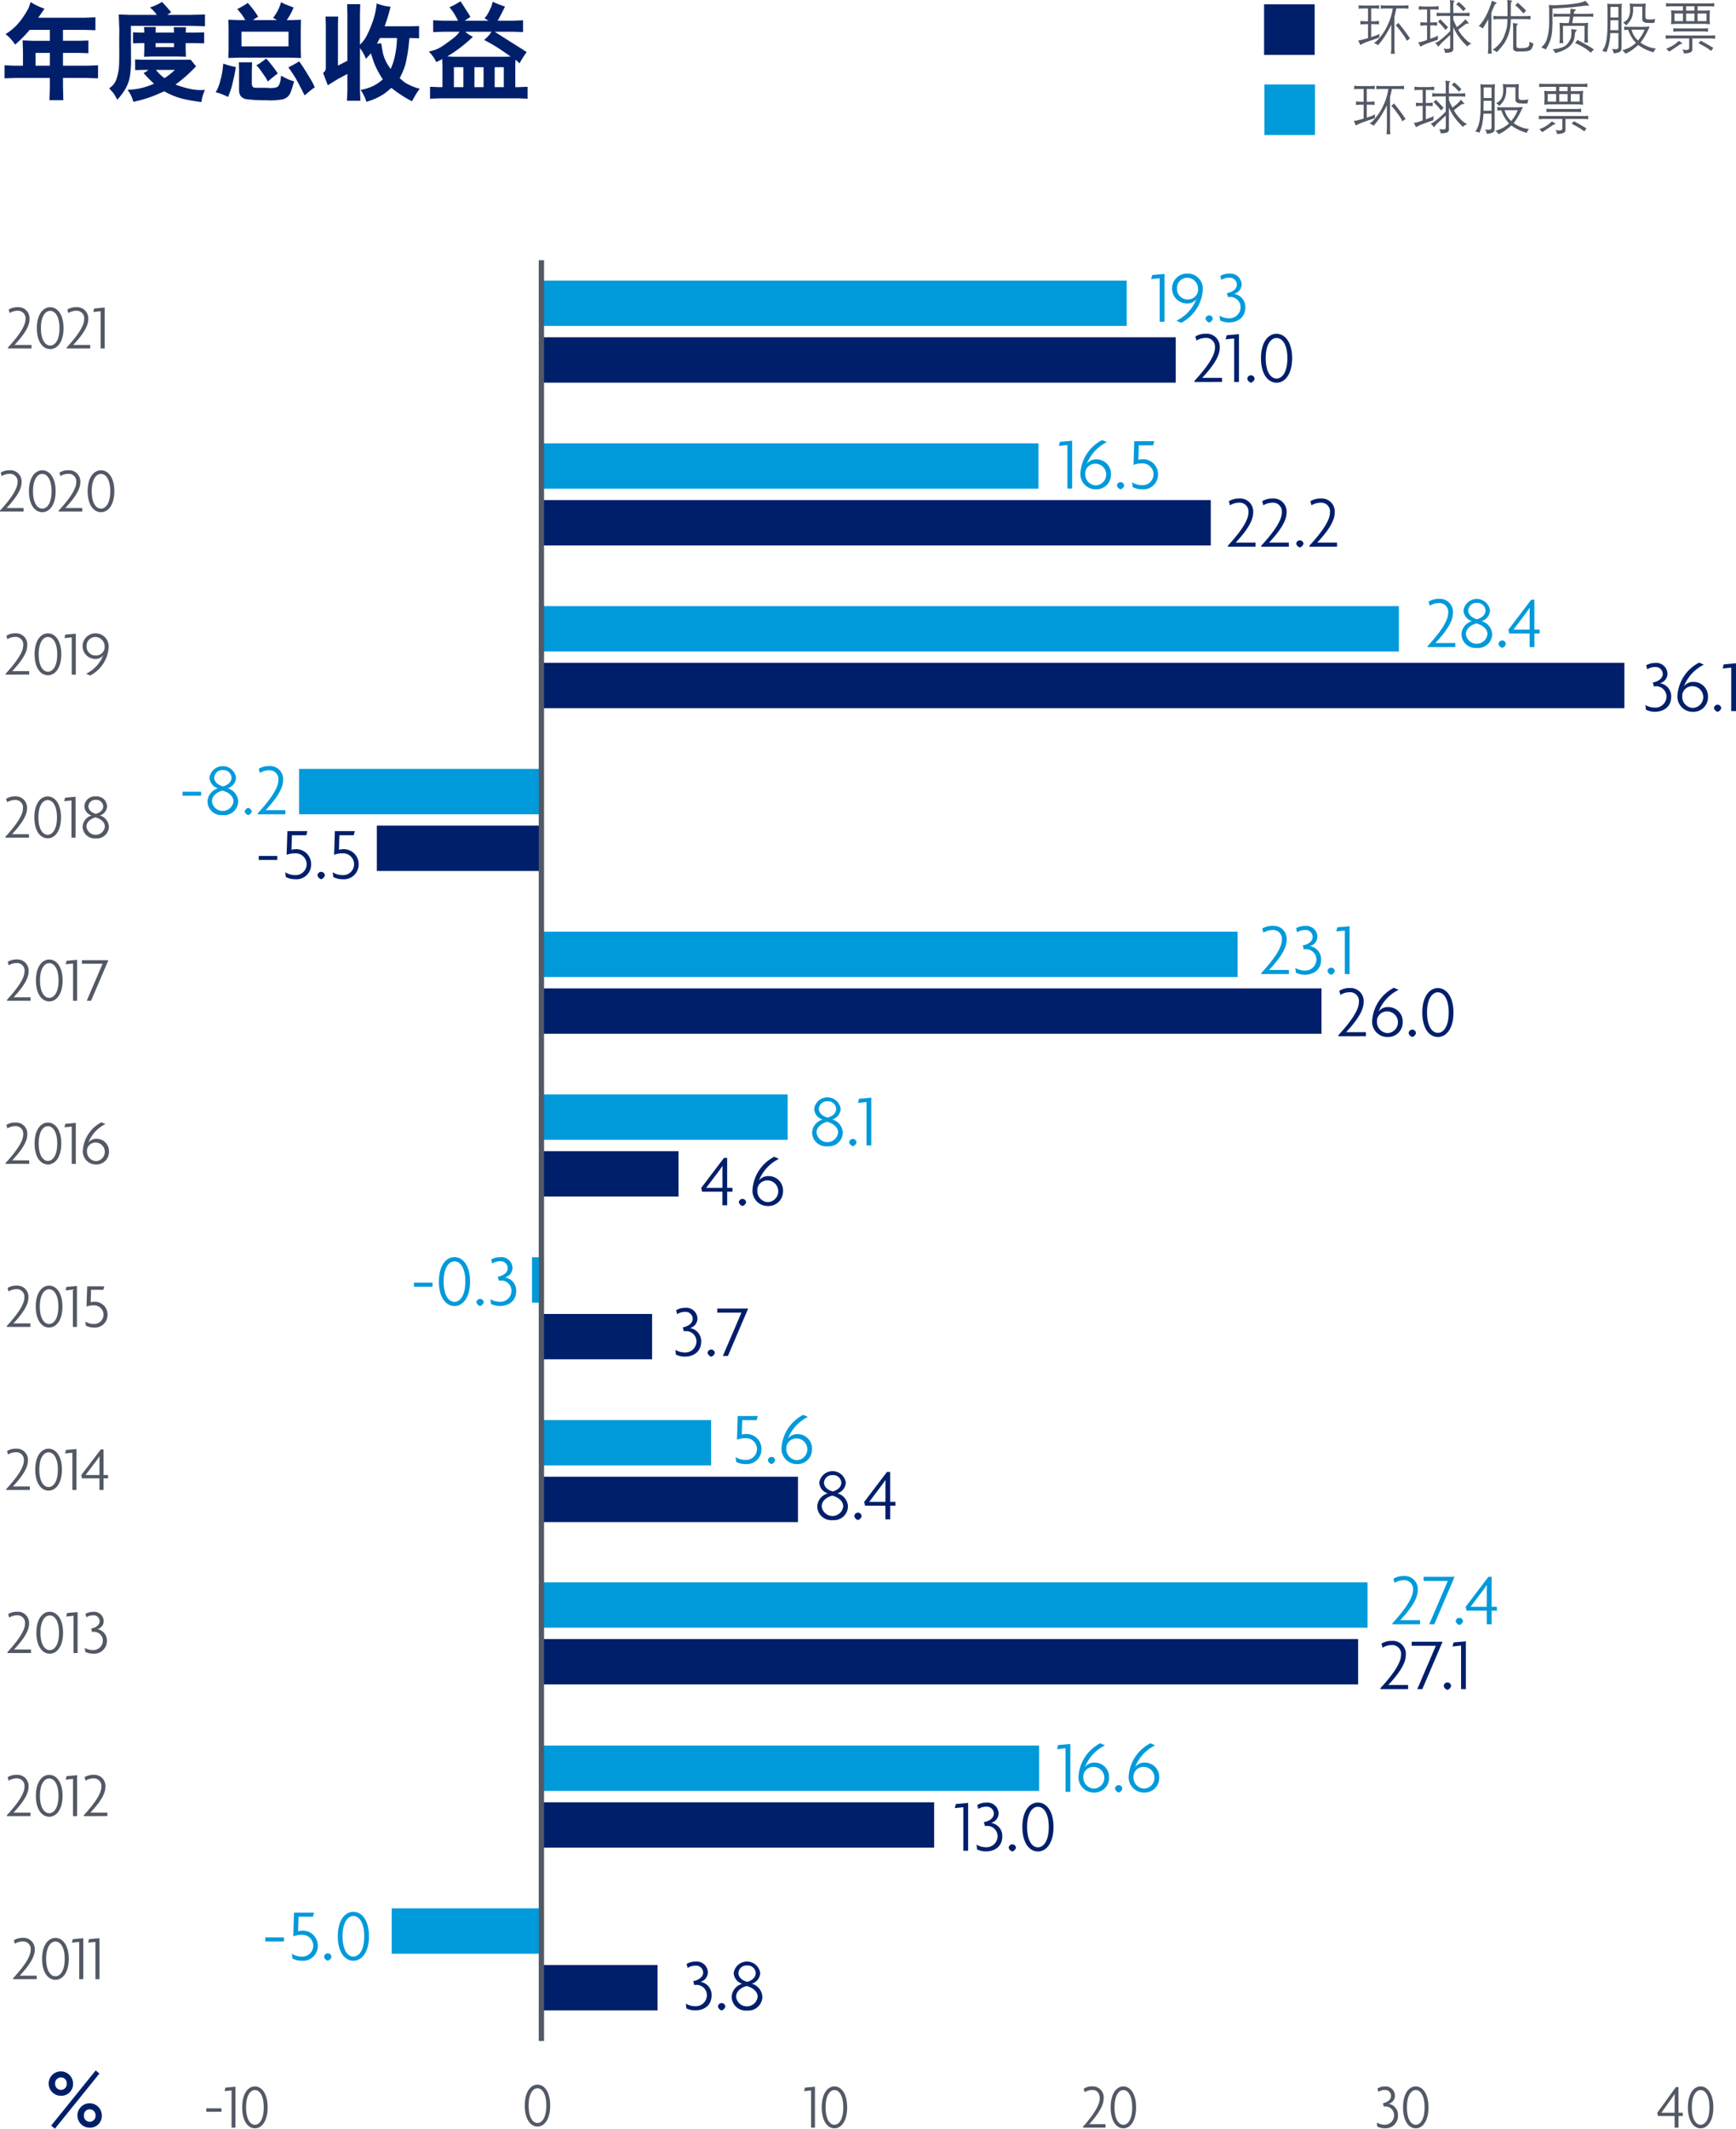 <svg xmlns="http://www.w3.org/2000/svg" viewBox="0 0 327.545 401.386"><defs><style>.cls-1{isolation:isolate;}.cls-2{fill:#001f6b;}.cls-3{fill:#525965;}.cls-4,.cls-6{fill:none;}.cls-5{fill:#009adb;}.cls-6{stroke:#525965;stroke-miterlimit:10;}</style></defs><g id="Appearance"><g class="cls-1"><path class="cls-2" d="M15.461,26.522l1.866.078h1.611V23.748l-.068-1.923,1.845.078h3.291V19.842H20.2a25.248,25.248,0,0,1-1.8,1.934l-.938.849A8.872,8.872,0,0,0,16.3,21.2l-.635-.567a10.544,10.544,0,0,0,1.817-1.411A11.209,11.209,0,0,0,19.114,17.2a13.368,13.368,0,0,0,.879-1.479q.117-.3.4-1.118.468.293.933.547A13.793,13.793,0,0,0,23,15.848q-.6.879-1.191,1.709H30.53l2.08-.078v2.432l-2.08-.069H26.487V21.9h3.037l1.758-.049v2.392l-1.758-.058H26.487V26.6H31l2.1-.078v2.461L31,28.914H26.487v1.67l.068,2.52H23.938l.068-2.52v-1.67h-6.65l-1.9.069Zm5.86.078h2.685V24.188H21.321Z" transform="translate(-14.604 -14.21)"/><path class="cls-2" d="M45.9,15.35q.264.293,1,1.172a6.6,6.6,0,0,0-.7.488h4.541l2.539-.068v2.217l-2.539-.069H39.3q0,.439.009.655v2.48l.02,3.389a18.949,18.949,0,0,1-.21,2.954,7.128,7.128,0,0,1-.767,2.241,11.3,11.3,0,0,1-1.621,2.2,11.637,11.637,0,0,0-.771-1.3l-.742-.83q.243-.2.673-.586a3.406,3.406,0,0,0,.772-1.464,8.793,8.793,0,0,0,.4-2.232q.059-1.156.044-2.954t0-2.783q.015-.987,0-1.348l-.1-2.568,2.1.068h5.078a7.929,7.929,0,0,0-.683-.84l-.586-.556a10.872,10.872,0,0,0,1.591-.664l.655-.371C45.483,14.9,45.727,15.155,45.9,15.35ZM39.751,33.407a6.151,6.151,0,0,0-.557-1.455l-.517-.811a12.591,12.591,0,0,0,4.98-1.152,22.766,22.766,0,0,1-1.963-2.012,4.109,4.109,0,0,0,.918-.586H41.528L40.1,27.43V25.418l1.426.059h9.063l1.006,1.23a27.043,27.043,0,0,1-3.877,3.448,18.7,18.7,0,0,0,2.5.761,9.573,9.573,0,0,0,3.056.245,8.546,8.546,0,0,0-.556,1.64l-.118.654q-1.386-.166-3.183-.537a13.788,13.788,0,0,1-3.828-1.494q-1.544.712-2.788,1.157A23.964,23.964,0,0,1,39.751,33.407Zm-.049-13.1,1.221.039h.908l-.049-1.045H44L43.96,20.35h3.476l-.048-1.006h2.3l-.049,1.006h1.679l1.8-.039v2.07l-1.8-.039H49.634v1.192l.049,1.377-1.709-.049H43.237l-1.455.049.049-1.377V22.342h-.889l-1.24.039Zm4.258,2.773h3.476v-.742H43.96Zm1.689,5.86A12.652,12.652,0,0,0,47.6,27.391H44.028q.314.381.615.7A8.4,8.4,0,0,0,45.649,28.944Z" transform="translate(-14.604 -14.21)"/><path class="cls-2" d="M55.681,30.887a10.254,10.254,0,0,0,.532-1.611,14.528,14.528,0,0,0,.445-2.383l.068-.693a16,16,0,0,0,2.383.654q-.078.468-.176,1.02t-.42,1.905a14.992,14.992,0,0,1-.644,2.133l-.235.577A14.471,14.471,0,0,0,56,31.8l-.693-.2C55.421,31.4,55.544,31.161,55.681,30.887ZM60.886,18c-.15-.253-.306-.511-.469-.771a12.031,12.031,0,0,0-1.054-1.309,13.23,13.23,0,0,0,1.992-1.171q.654.761,1.006,1.21t.957,1.407a5.406,5.406,0,0,0-.957.634h4.5l-.723-.419a9.036,9.036,0,0,0,.806-1.26,6.78,6.78,0,0,0,.483-1.055l.215-.644q.381.2.561.293T70,15.633A11.716,11.716,0,0,1,68.708,18h.821l1.865-.068-.039,1.494V23.7l.039,1.445-2.256-.068H59.763l-2.08.068.049-1.338v-4.6l-.049-1.279L59.714,18Zm-1.211,7.959h2.49l-.048,1.739v2.168a1.131,1.131,0,0,0,.175.717q.177.21.879.186t2.071.015a3.821,3.821,0,0,0,1.66-.157,1.255,1.255,0,0,0,.454-.659,3.6,3.6,0,0,0,.19-.727l.088-.772a11.548,11.548,0,0,0,1.758.86l.7.234q-.312,1.132-.566,1.826a2.717,2.717,0,0,1-.581,1.011,2.6,2.6,0,0,1-.962.537,13.393,13.393,0,0,1-3.3.171,24.93,24.93,0,0,1-3.613-.2,1.7,1.7,0,0,1-1.045-.581,1.946,1.946,0,0,1-.313-1.182v-3.75Zm.488-3.007H69.04V20.184H60.163Zm3.345,3.271q.2-.117,1.314-.967.273.284.439.474t.8,1a13.857,13.857,0,0,1,.952,1.343,21.739,21.739,0,0,0-1.875,1.514c-.13-.254-.234-.449-.312-.582s-.313-.478-.7-1.035-.642-.9-.752-1.02l-.4-.44Q63.308,26.335,63.508,26.219Zm5.5.7q1.544-.811,1.7-.927l.332-.235q.323.459.552.791t1.079,1.714q.85,1.381,1,1.7l.323.723c-.222.142-.385.252-.489.327s-.579.467-1.425,1.177q-1.115-2.208-1.607-3.081A23.052,23.052,0,0,0,69.011,26.922Z" transform="translate(-14.604 -14.21)"/><path class="cls-2" d="M76.025,17.332h2.383l-.039,1.407V26.58l1.777-.908V16.864L80.1,15h2.471l-.049,1.866v5.771a6.339,6.339,0,0,0,.991-1.2,13.509,13.509,0,0,0,.816-1.631,20.965,20.965,0,0,0,.771-2.065,13.082,13.082,0,0,0,.469-2.066l.117-.82a9.968,9.968,0,0,0,1.68.5l.937.137q-.537,1.992-.771,2.666l-.352,1.006h4.9l1.592-.039v2.3l-1.806-.049q-.079.675-.191,1.7t-.4,2.447a9.5,9.5,0,0,1-.733,2.324l-.517,1.094q.273.264.913.791a9.694,9.694,0,0,0,2.866,1.211q-.342.457-.591.835t-.874,1.538a25.128,25.128,0,0,1-3.008-1.856l-.879-.674q-.4.352-1.333,1.084A11.675,11.675,0,0,1,83.74,33.4c-.092-.274-.192-.551-.3-.83a10.2,10.2,0,0,0-.791-1.406,9.233,9.233,0,0,0,2.329-.728,8.19,8.19,0,0,0,1.86-1.265A16.91,16.91,0,0,1,85.6,27.02a12.5,12.5,0,0,1-.6-1.484l-.42-1.28q-.429.517-.927,1.045a9.5,9.5,0,0,0-.7-1.4l-.43-.616V31.18l.078,2.031H80.068l.078-1.963V28.162q-1.65.86-1.973,1.065l-1.719,1.064-.888-2.324a1.962,1.962,0,0,0,.39-.425,1.38,1.38,0,0,0,.127-.7v-7.92Zm9.707,5.1.81-.059q.088.713.332,1.944A7.762,7.762,0,0,0,88.32,27.2c.2-.476.363-.891.483-1.245a13.547,13.547,0,0,0,.4-1.641,14.85,14.85,0,0,0,.263-2.065l.049-.87H86.288Q86.035,21.873,85.732,22.43Z" transform="translate(-14.604 -14.21)"/><path class="cls-2" d="M96.647,23.626a6.975,6.975,0,0,0,1.807-.981q1.109-.773,1.714-1.265a5.28,5.28,0,0,0,.742-.678l.41-.508H98.273l-1.943.068V18.036l1.943.078h2.754a16.312,16.312,0,0,0-1.006-1.758l-.605-.781a12.669,12.669,0,0,0,2.06-1.123c.215.318.378.556.489.712l.635,1.006.488.752.273.469q-.5.342-1.074.723H106.8c-.261-.144-.518-.293-.772-.45q.225-.273.406-.522a7.926,7.926,0,0,0,.542-.986,6.755,6.755,0,0,0,.458-1.109l.137-.508a19.064,19.064,0,0,0,2.315.909q-.695,1.445-1.377,2.666h2.91l1.875-.078v2.226l-1.875-.068h-3.477q1.934,1.239,3.452,2.192t2.583,1.646a18.2,18.2,0,0,0-1.357,2.138,4.061,4.061,0,0,0-.752-.683l-.039,1.015v4.141h.537l1.777-.068v2.246l-1.777-.069H97.6l-1.856.069V30.575l1.807.068h.537V26.786l-.039-1.426-1.133.556a6.539,6.539,0,0,0-.908-1.435l-.489-.547Q95.95,23.837,96.647,23.626Zm2.359,1.216,1.064.069H110l.957-.04q-1.084-.76-2.134-1.464a32.921,32.921,0,0,0-2.886-1.67,5.725,5.725,0,0,0,1.094-1.1l.3-.449-4.951.01a5.726,5.726,0,0,0,.771.576l.674.381A26.477,26.477,0,0,1,99.006,24.842Zm1.24,5.8h1.787v-3.76h-1.787Zm3.877,0h1.719v-3.76h-1.719Zm3.818,0h1.719v-3.76h-1.719Z" transform="translate(-14.604 -14.21)"/></g><path class="cls-3" d="M273.317,15.806v2.412h.576c.134,0,.428-.02.885-.059v.67a7.468,7.468,0,0,0-.874-.064h-.587V21.2q.591-.179.9-.3a6.525,6.525,0,0,0,.669-.307l-.059.7q-.575.216-1.829.648a8.889,8.889,0,0,0-1.753.755q-.167-.441-.366-.887a3.341,3.341,0,0,0,.476-.048c.1-.022.315-.076.639-.164s.566-.158.728-.212V18.765h-.559l-.279.022-.28.011-.322.031v-.67q.628.059.865.059h.575V15.806h-.908a7.862,7.862,0,0,0-.865.054V15.2c.39.037.679.054.865.054h2.127c.161,0,.454-.017.881-.054v.656q-.528-.054-.873-.054Zm2.664,0a8.1,8.1,0,0,0-.865.054V15.2c.4.037.686.054.865.054h3.486c.161,0,.454-.017.881-.054v.656q-.528-.054-.865-.054h-1.424c-.032.161-.053.268-.064.319s-.068.3-.172.755l-.118.5v6.064c0,.032.006.146.019.343s.021.3.024.3l.038.258h-.758c.014-.115.025-.2.032-.263l.017-.221c.021-.258.032-.4.032-.413V18.872q-.237.516-.586,1.126t-.773,1.262a13.268,13.268,0,0,1-1.166,1.5,1.317,1.317,0,0,0-.456-.333l-.312-.092a5.692,5.692,0,0,0,.475-.351,7.517,7.517,0,0,0,.919-1.036,9.005,9.005,0,0,0,1.077-1.728c.287-.6.481-1.053.583-1.342s.2-.611.287-.962.147-.6.172-.756l.054-.35Zm1.96,3.158a2.471,2.471,0,0,0,.516-.44c.118.157.209.274.274.348l.607.764c.15.2.362.485.634.864s.5.707.671.984a2.891,2.891,0,0,0-.6.429c-.061-.122-.136-.27-.225-.446a12.336,12.336,0,0,0-.809-1.181A13.282,13.282,0,0,0,277.941,18.964Z" transform="translate(-14.604 -14.21)"/><path class="cls-3" d="M284.458,15.989v2.46h.415l.435-.025c.282-.015.432-.025.45-.029v.661a7.2,7.2,0,0,0-.873-.06h-.427v2.519a13.32,13.32,0,0,0,1.488-.58c-.018.137-.03.223-.034.258s-.016.147-.03.334l-.016.177q-2.164.75-2.514.918t-.757.392c-.04-.1-.081-.2-.124-.293s-.14-.267-.29-.518a7.059,7.059,0,0,0,1.681-.478V19h-.381c-.161,0-.457.02-.886.06V18.4a3.028,3.028,0,0,0,.327.026l.28.012.263.016h.4v-2.46h-.687a6.17,6.17,0,0,0-.865.059v-.666q.645.059.865.059h1.976q.2,0,.881-.059v.666a6.438,6.438,0,0,0-.868-.059Zm1.577,5.991q.315-.213.913-.709a14.867,14.867,0,0,0,1.27-1.205V17.208h-1.681a6.175,6.175,0,0,0-.865.059V16.6q.628.059.865.059h1.681V15.043s0-.094-.016-.274l-.011-.236-.032-.306.8.1c.083.014.126.031.129.048s-.029.05-.1.1a.313.313,0,0,0-.116.166,1.56,1.56,0,0,0-.046.279c-.01.119-.016.208-.016.27V16.66H291q.2,0,.883-.059v.666a6.724,6.724,0,0,0-.872-.059h-2.2v.671c.054.155.1.283.142.384s.215.454.519,1.056a11.977,11.977,0,0,0,1.05-.865,4.526,4.526,0,0,0,.561-.634l.6.7c.043.054.062.089.059.1s-.023.027-.059.03a.225.225,0,0,1-.075,0l-.1-.016a.845.845,0,0,0-.441.18q-.279.186-1.332,1.007a7.514,7.514,0,0,0,.948,1.337,8.782,8.782,0,0,0,.819.817,3.8,3.8,0,0,0,.768.483,1.579,1.579,0,0,0-.628.307l-.21.209-.273-.3-.5-.521a10.113,10.113,0,0,1-.682-.835c-.24-.325-.426-.6-.559-.822s-.335-.6-.607-1.131v4a.8.8,0,0,1-.088.435.741.741,0,0,1-.316.233,3.993,3.993,0,0,1-1.159.137,2.863,2.863,0,0,0-.043-.3.827.827,0,0,0-.075-.224l-.156-.307a3.651,3.651,0,0,0,.65.1.852.852,0,0,0,.494-.08.535.535,0,0,0,.1-.387v-2.17q-.285.268-1.06.988a8.961,8.961,0,0,0-.992,1.016l-.177.236a2.81,2.81,0,0,0-.381-.5l-.237-.2A4.678,4.678,0,0,0,286.035,21.98Zm-.116-3.693a2.722,2.722,0,0,0,.425-.451q.2.194.709.717c.336.35.515.534.537.556l.231.279a4.109,4.109,0,0,0-.484.468A12.679,12.679,0,0,0,285.919,18.287Zm3.427-3.254c.065-.05.122-.1.172-.143a2.343,2.343,0,0,0,.258-.324,5.33,5.33,0,0,1,.682.555q.289.282.725.734c-.193.175-.3.277-.322.306l-.135.176q-.639-.692-.76-.81C289.886,15.448,289.679,15.284,289.346,15.033Z" transform="translate(-14.604 -14.21)"/><path class="cls-3" d="M293.608,19.142a8.5,8.5,0,0,0,.953-1.223,10.732,10.732,0,0,0,.848-1.651q.415-.983.513-1.321l.178-.613.806.366c.068.032.1.061.1.088s-.048.063-.137.108a.535.535,0,0,0-.212.187,1.7,1.7,0,0,0-.137.261l-.285.645-.236.618v6.7c0,.058,0,.185.014.381a3.314,3.314,0,0,0,.024.35l.032.279h-.741c.014-.122.024-.215.032-.279l.027-.441c.007-.154.012-.251.016-.29V17.853q-.512.916-1.031,1.713A3.338,3.338,0,0,0,293.608,19.142Zm3.609-1.332a6.418,6.418,0,0,0-.832.059V17.2c.125.017.28.032.465.043s.306.015.367.015h1.821V15.119q0-.187-.059-.909l.827.1c.075.011.117.025.127.043s-.025.062-.1.134a.443.443,0,0,0-.121.172,1.442,1.442,0,0,0-.043.334c-.009.164-.013.264-.013.3v1.965h2.859l.278-.015q.456-.022.585-.043v.666a6.562,6.562,0,0,0-.865-.059h-2.836c-.014.236-.028.469-.04.7s-.034.466-.065.709a7.382,7.382,0,0,1-.5,1.883,6.5,6.5,0,0,1-.508,1.042,9.607,9.607,0,0,1-.706.967q-.441.54-.827.932a4.957,4.957,0,0,0-.8-.472q.254-.152.478-.31a5.817,5.817,0,0,0,.768-.757,4.513,4.513,0,0,0,.828-1.273,11.666,11.666,0,0,0,.469-1.321,4.7,4.7,0,0,0,.2-1.072l.059-1.025Zm3.508,4.92a.988.988,0,0,0,.04.327.365.365,0,0,0,.139.175,2.274,2.274,0,0,0,.787.056,3.749,3.749,0,0,0,1.024-.131.626.626,0,0,0,.432-.68l.021-.43a2.924,2.924,0,0,0,.532.28l.236.069c-.028.143-.058.273-.088.39a3.053,3.053,0,0,1-.153.417,1.134,1.134,0,0,1-.253.375,1.008,1.008,0,0,1-.4.212,4.121,4.121,0,0,1-.889.108q-.633.029-1.058.023a1.257,1.257,0,0,1-.789-.166.55.55,0,0,1-.183-.271,5.3,5.3,0,0,1-.016-.551V19.464c0-.018-.006-.131-.016-.339l-.011-.231-.032-.338.822.1c.078.011.122.025.131.043s-.024.063-.1.134a.511.511,0,0,0-.121.183,1.1,1.1,0,0,0-.046.284c-.007.126-.01.238-.01.339Zm-.221-7.515c.054-.057.136-.141.245-.253s.188-.193.239-.246q1.1,1,1.568,1.509c-.287.29-.456.464-.51.521-.147-.158-.288-.311-.425-.461s-.27-.3-.4-.439A8.07,8.07,0,0,0,300.5,15.215Z" transform="translate(-14.604 -14.21)"/><path class="cls-3" d="M307.8,15.2q.33,0,1.675-.081t2.428-.254a7.107,7.107,0,0,0,1.464-.339l.387-.156.558.666c.083.1.121.167.116.2s-.071.05-.2.05a.45.45,0,0,1-.116,0c-.055-.007-.113-.012-.174-.016q-.183,0-1.311.143c-.752.094-1.218.151-1.4.168s-.592.049-1.233.094-1.181.079-1.622.1l-.854.045v2.771c0,.148-.007.39-.021.729s-.038.679-.07,1.023a7.325,7.325,0,0,1-.231,1.2,9.767,9.767,0,0,1-.918,1.993,5.1,5.1,0,0,0-.871-.354c.151-.154.336-.361.557-.621a2.97,2.97,0,0,0,.534-1.106,8.927,8.927,0,0,0,.276-1.273c.049-.371.082-.729.1-1.077s.027-.606.027-.774V16.2c0-.03-.006-.137-.017-.323l-.016-.317-.043-.4Q307.473,15.2,307.8,15.2Zm4.133,4.606c.118.014.18.041.185.08s-.037.1-.126.178a.531.531,0,0,0-.18.267,3.128,3.128,0,0,0-.072.422c-.022.181-.044.347-.067.5a3.662,3.662,0,0,1-.116.492,2.464,2.464,0,0,1-.3.6,3.2,3.2,0,0,1-.51.608,3.821,3.821,0,0,1-.731.515,6.385,6.385,0,0,1-.728.358c-.193.074-.6.211-1.224.408-.075-.141-.145-.261-.21-.363a1.746,1.746,0,0,0-.333-.358q2.235-.225,2.815-1.036a4.493,4.493,0,0,0,.641-1.069,3.8,3.8,0,0,0,.089-.569c.018-.208.028-.385.029-.529a2.811,2.811,0,0,0-.013-.357l-.027-.248Zm-1.053-2.992c0-.108.007-.187.008-.237s.008-.135.019-.257.016-.2.016-.237l-.016-.236.9.145c.1.018.157.041.159.067s-.037.067-.116.121a.651.651,0,0,0-.121.118,1.094,1.094,0,0,0-.107.148.434.434,0,0,0-.051.185l-.027.183h2.83l.409-.022a2.32,2.32,0,0,0,.429-.037V17.4a3.918,3.918,0,0,0-.838-.059h-2.905q-.1.548-.221,1.225h2.1a7.149,7.149,0,0,0,.9-.06c-.018.142-.029.245-.032.312l-.011.3-.016.359v1.854l.016.333.011.241.043.322h-.757c.024-.139.039-.236.043-.289s.008-.167.016-.339.01-.267.01-.284v-2.23H309.5v2.359c0,.046,0,.152.013.319s.016.253.019.261l.043.316h-.747c.025-.139.04-.228.043-.265s.009-.137.017-.3l.016-.349v-1.95l-.022-.349-.011-.28-.032-.343c.387.039.727.06,1.021.06h.725a8.12,8.12,0,0,0,.177-.878l.043-.347h-2.245a4.572,4.572,0,0,0-.838.059v-.639a4.815,4.815,0,0,0,.838.059Zm.892,5.521c.068-.068.131-.135.188-.2a2.757,2.757,0,0,0,.252-.419q.339.183,1.026.565l1.058.585a9.289,9.289,0,0,1,1.058.7,2.207,2.207,0,0,0-.429.381l-.162.214a8.89,8.89,0,0,0-.821-.671q-.366-.258-.983-.6A8.682,8.682,0,0,0,311.775,22.337Z" transform="translate(-14.604 -14.21)"/><path class="cls-3" d="M316.9,23.835a5.2,5.2,0,0,0,.569-1.1,6.408,6.408,0,0,0,.266-1.166q.1-.684.135-1.417t.034-1.425V16.068c0-.054,0-.183-.01-.389s-.011-.328-.011-.367l-.027-.408a5.906,5.906,0,0,0,.767.058h1.109a8.452,8.452,0,0,0,.885-.058c-.018.172-.029.3-.033.386l-.01.328-.022.332v7.107a2.718,2.718,0,0,1-.053.591.649.649,0,0,1-.406.4,2.925,2.925,0,0,1-1.039.21c-.018-.111-.037-.209-.056-.293a.956.956,0,0,0-.062-.19l-.178-.333a5.176,5.176,0,0,0,.731.043.537.537,0,0,0,.3-.065.33.33,0,0,0,.131-.172,1.126,1.126,0,0,0,.038-.343V20.453h-1.52c-.011.2-.024.418-.04.641s-.052.51-.107.86a9.774,9.774,0,0,1-.213,1,8.2,8.2,0,0,1-.4,1.1A2.633,2.633,0,0,0,316.9,23.835Zm1.536-3.931h1.52V18.03h-1.488Zm.038-2.395h1.482v-2H318.47Zm4.8,4.779a4.848,4.848,0,0,1-.6-.724,7.5,7.5,0,0,1-.44-.712q-.15-.287-.446-1.039c-.093.011-.212.02-.357.029s-.27.019-.374.03v-.666a5.934,5.934,0,0,0,.763.059h3.035c.025,0,.121-.006.29-.016l.37-.016.35-.027q-.173.414-.468,1t-.515.956q-.22.374-.747,1.1a9.38,9.38,0,0,0,1.271.69,5.623,5.623,0,0,0,1.619.4l-.339.5-.086.225a8.4,8.4,0,0,1-2.884-1.38q-.816.677-1.208.964a7.958,7.958,0,0,1-1.22.679,1.546,1.546,0,0,0-.381-.472l-.247-.161a9.347,9.347,0,0,0,1.287-.487A5.845,5.845,0,0,0,323.271,22.288Zm1.843-7.417c-.014.166-.028.352-.04.562s-.019.352-.019.427V17.4q0,.494.628.488a7.374,7.374,0,0,0,1.246-.107,2.917,2.917,0,0,0-.156.537l-.032.2a7.022,7.022,0,0,1-1.3.008,1.319,1.319,0,0,1-.779-.218.723.723,0,0,1-.17-.277,1.8,1.8,0,0,1-.03-.4v-2.16h-1.729q0,.3,0,.726a4.153,4.153,0,0,1-.124.918,3.178,3.178,0,0,1-.384.921,5.583,5.583,0,0,1-.8.97c-.054-.068-.109-.135-.167-.2a2.458,2.458,0,0,0-.424-.317,2.5,2.5,0,0,0,.873-.709,2.293,2.293,0,0,0,.352-.814,3.673,3.673,0,0,0,.1-.76v-.429c0-.026,0-.119-.016-.28l-.016-.311-.027-.323a6.23,6.23,0,0,0,.731.06H324.3A7.279,7.279,0,0,0,325.114,14.871Zm-1.445,6.983a10.841,10.841,0,0,0,.655-.895,8.071,8.071,0,0,0,.575-1.146h-2.492c.057.161.159.423.306.784A4.04,4.04,0,0,0,323.669,21.854Z" transform="translate(-14.604 -14.21)"/><path class="cls-3" d="M332.568,23.626a1.2,1.2,0,0,0,.357-.01.462.462,0,0,0,.312-.134.59.59,0,0,0,.075-.339V21.462h-3.62l-.341.022c-.224.013-.379.026-.465.037v-.66l.79.052H337.4q.264,0,.8-.052v.66q-.576-.059-.8-.059h-3.49v1.987a.8.8,0,0,1-.08.395.78.78,0,0,1-.322.263,3.806,3.806,0,0,1-1.193.18c-.011-.079-.026-.164-.046-.255a.835.835,0,0,0-.115-.271l-.145-.231C332.268,23.579,332.455,23.612,332.568,23.626Zm2.334-7.412h1.4q.249,0,.93-.058c-.014.15-.024.262-.027.339l-.016.274c-.011.14-.016.224-.016.253v.883c0,.049,0,.146.016.29l.016.237.027.339c-.022,0-.18-.01-.475-.029l-.449-.03h-5.538l-.4.027-.477.032c.014-.169.024-.3.032-.382l.01-.28c.011-.187.017-.285.017-.3v-.776l-.017-.279-.01-.28-.032-.322c.433.039.727.058.88.058h1.365V15.4h-2.374l-.339.021c-.222.015-.379.028-.472.037V14.8l.432.035c.159.013.28.019.363.019h7.492c.175,0,.441-.018.8-.054v.66q-.579-.058-.8-.058H334.9Zm-5.377,7.74a4.463,4.463,0,0,0-.553-.57,6.066,6.066,0,0,0,1.525-.757,11.173,11.173,0,0,0,.871-.714l.649.452c.025.021.036.039.033.052s-.018.026-.043.034l-.167.031a.881.881,0,0,0-.22.078,2.133,2.133,0,0,0-.279.178q-.166.12-.849.58T329.525,23.954Zm.8-3.759v-.666q.533.052.79.052h4.952q.263,0,.8-.052V20.2a6.69,6.69,0,0,0-.8-.065h-4.936A6.719,6.719,0,0,0,330.32,20.2Zm.226-2h1.59V16.762h-1.59Zm3.76-1.977V15.4h-1.574v.816Zm0,.548h-1.574v1.429h1.574Zm2.272,1.429V16.762H334.9v1.429Zm-1.52,4.146.217-.207a1.857,1.857,0,0,0,.218-.255q1.031.549,2.379,1.365a3.72,3.72,0,0,0-.4.564c-.419-.3-.8-.559-1.152-.766S335.552,22.6,335.058,22.337Z" transform="translate(-14.604 -14.21)"/><rect class="cls-2" x="238.506" y="0.81" width="9.543" height="9.543"/><path class="cls-3" d="M272.484,30.987V33.4h.576c.134,0,.428-.021.885-.06v.671a7.255,7.255,0,0,0-.874-.064h-.587v2.433c.394-.118.694-.217.9-.295a6.5,6.5,0,0,0,.669-.306l-.059.7q-.575.215-1.829.647a8.889,8.889,0,0,0-1.753.755q-.166-.441-.366-.887a3.229,3.229,0,0,0,.476-.047c.1-.022.315-.077.639-.164s.566-.159.728-.212V33.946h-.559l-.279.021-.28.012-.322.031v-.671c.419.039.707.06.865.06h.575V30.987h-.908a7.842,7.842,0,0,0-.865.053v-.655c.39.036.679.054.865.054h2.127c.161,0,.454-.018.881-.054v.655c-.352-.036-.643-.053-.873-.053Zm2.664,0a8.075,8.075,0,0,0-.865.053v-.655q.6.054.865.054h3.486c.161,0,.454-.018.881-.054v.655c-.352-.036-.64-.053-.865-.053h-1.424c-.032.161-.053.267-.064.319s-.068.3-.172.755l-.118.5v6.063c0,.033.006.147.019.344s.021.3.024.3l.038.258H276.2c.014-.115.025-.2.032-.264l.017-.221c.021-.257.032-.395.032-.413V34.053q-.237.516-.586,1.126t-.773,1.262a13.45,13.45,0,0,1-1.166,1.5,1.3,1.3,0,0,0-.456-.333l-.312-.092q.205-.133.475-.351a7.546,7.546,0,0,0,.919-1.037,9,9,0,0,0,1.077-1.727q.43-.907.583-1.342t.287-.962c.089-.35.147-.6.172-.757l.054-.349Zm1.96,3.158a2.477,2.477,0,0,0,.516-.441c.118.158.209.275.274.349l.607.764q.225.294.634.864t.671.983a2.9,2.9,0,0,0-.6.43c-.061-.122-.136-.27-.225-.446a12.432,12.432,0,0,0-.809-1.182A13.243,13.243,0,0,0,277.108,34.145Z" transform="translate(-14.604 -14.21)"/><path class="cls-3" d="M283.625,31.169v2.46h.415l.435-.024c.282-.016.432-.026.45-.029v.661a7.2,7.2,0,0,0-.873-.06h-.427V36.7a13.517,13.517,0,0,0,1.488-.58c-.018.136-.03.222-.034.257s-.016.148-.03.334l-.016.177q-2.165.751-2.514.919t-.757.392c-.04-.1-.081-.2-.124-.293s-.14-.268-.29-.519a7.052,7.052,0,0,0,1.681-.477V34.177h-.381c-.161,0-.457.02-.886.06v-.661a3.028,3.028,0,0,0,.327.026l.28.012.263.015h.4v-2.46h-.687a6.17,6.17,0,0,0-.865.06v-.666q.645.059.865.058h1.976q.2,0,.881-.058v.666a6.441,6.441,0,0,0-.868-.06Zm1.577,5.992q.315-.213.913-.709a14.734,14.734,0,0,0,1.27-1.206V32.389H285.7a6.175,6.175,0,0,0-.865.059v-.666q.628.059.865.058h1.681V30.224s0-.095-.016-.274l-.011-.237-.032-.3.8.1q.125.021.129.048c0,.018-.029.05-.1.1a.309.309,0,0,0-.116.166A1.56,1.56,0,0,0,288,30.1c-.01.119-.016.208-.016.27v1.47h2.19q.2,0,.883-.058v.666a6.724,6.724,0,0,0-.872-.059h-2.2v.671c.054.154.1.282.142.384s.215.454.519,1.055a11.82,11.82,0,0,0,1.05-.864,4.472,4.472,0,0,0,.561-.635l.6.7c.043.054.062.089.059.1s-.023.026-.059.029a.225.225,0,0,1-.075,0l-.1-.015a.842.842,0,0,0-.441.179q-.279.186-1.332,1.008a7.514,7.514,0,0,0,.948,1.337,8.747,8.747,0,0,0,.819.816,3.849,3.849,0,0,0,.768.484,1.566,1.566,0,0,0-.628.307l-.21.208-.273-.3-.5-.522a9.948,9.948,0,0,1-.682-.835q-.36-.486-.559-.821t-.607-1.131v4a.8.8,0,0,1-.088.435.741.741,0,0,1-.316.233,4.069,4.069,0,0,1-1.159.137,2.825,2.825,0,0,0-.043-.3.847.847,0,0,0-.075-.225l-.156-.306a3.62,3.62,0,0,0,.65.1.843.843,0,0,0,.494-.08.532.532,0,0,0,.1-.387V35.993q-.285.267-1.06.988A8.894,8.894,0,0,0,285.333,38l-.177.237a2.81,2.81,0,0,0-.381-.5l-.237-.2A4.778,4.778,0,0,0,285.2,37.161Zm-.116-3.693a2.762,2.762,0,0,0,.425-.451q.2.193.709.717t.537.555l.231.28a4.031,4.031,0,0,0-.484.468A12.607,12.607,0,0,0,285.086,33.468Zm3.427-3.255c.065-.05.122-.1.172-.142a2.375,2.375,0,0,0,.258-.325,5.419,5.419,0,0,1,.682.556q.289.282.725.734c-.193.174-.3.277-.322.3l-.135.177q-.639-.692-.76-.811C289.053,30.628,288.846,30.464,288.513,30.213Z" transform="translate(-14.604 -14.21)"/><path class="cls-3" d="M292.963,39.016a5.177,5.177,0,0,0,.569-1.1,6.389,6.389,0,0,0,.266-1.166q.1-.684.135-1.417c.022-.488.034-.964.034-1.424V31.248c0-.053,0-.182-.011-.388s-.01-.328-.01-.367l-.027-.409a5.924,5.924,0,0,0,.766.059h1.11a8.494,8.494,0,0,0,.885-.059q-.027.258-.033.387l-.01.327-.022.332v7.108a2.725,2.725,0,0,1-.053.591.649.649,0,0,1-.406.4,2.97,2.97,0,0,1-1.039.21c-.018-.112-.037-.209-.057-.293a.907.907,0,0,0-.062-.191l-.177-.333a5.02,5.02,0,0,0,.731.043.538.538,0,0,0,.3-.064.345.345,0,0,0,.131-.172,1.129,1.129,0,0,0,.038-.344V35.633H294.5c-.011.2-.024.418-.04.642s-.052.51-.108.859a9.408,9.408,0,0,1-.212,1,8.156,8.156,0,0,1-.4,1.1A2.612,2.612,0,0,0,292.963,39.016Zm1.536-3.932h1.52V33.21h-1.488Zm.038-2.394h1.482v-2h-1.482Zm4.8,4.779a4.788,4.788,0,0,1-.6-.724,7.631,7.631,0,0,1-.44-.712q-.15-.288-.446-1.039c-.093.01-.213.02-.357.029s-.27.018-.374.03v-.666a6.121,6.121,0,0,0,.763.059h3.035c.025,0,.121-.006.29-.016l.37-.017.35-.026c-.115.275-.271.608-.468,1s-.368.707-.515.956-.4.615-.747,1.1a9.372,9.372,0,0,0,1.271.689,5.589,5.589,0,0,0,1.619.4l-.339.5-.086.224a8.35,8.35,0,0,1-2.884-1.38q-.816.678-1.208.964a7.946,7.946,0,0,1-1.22.68,1.567,1.567,0,0,0-.381-.473l-.247-.161a9.347,9.347,0,0,0,1.287-.486A5.877,5.877,0,0,0,299.338,37.469Zm1.843-7.417q-.022.247-.04.562c-.013.209-.02.351-.02.426v1.542q0,.495.629.489A7.291,7.291,0,0,0,303,32.963a2.939,2.939,0,0,0-.156.537l-.032.2a7.022,7.022,0,0,1-1.3.008,1.321,1.321,0,0,1-.779-.217.73.73,0,0,1-.17-.277,1.808,1.808,0,0,1-.03-.4v-2.16H298.8q0,.3-.006.725a4.1,4.1,0,0,1-.123.919,3.19,3.19,0,0,1-.384.921,5.621,5.621,0,0,1-.8.97c-.054-.069-.109-.135-.167-.2a2.458,2.458,0,0,0-.424-.317,2.506,2.506,0,0,0,.873-.709,2.293,2.293,0,0,0,.352-.814,3.673,3.673,0,0,0,.1-.76v-.43c0-.025,0-.118-.016-.279l-.016-.312-.027-.322a6.458,6.458,0,0,0,.731.06h1.482A7.526,7.526,0,0,0,301.181,30.052Zm-1.445,6.983a11.08,11.08,0,0,0,.655-.895,8.3,8.3,0,0,0,.575-1.146h-2.492q.086.242.306.784A4.04,4.04,0,0,0,299.736,37.035Z" transform="translate(-14.604 -14.21)"/><path class="cls-3" d="M308.635,38.807a1.167,1.167,0,0,0,.357-.011.453.453,0,0,0,.312-.134.584.584,0,0,0,.075-.338V36.643h-3.62l-.341.021c-.224.014-.379.027-.465.038v-.661l.79.053h7.723c.175,0,.441-.017.8-.053V36.7c-.384-.04-.649-.059-.8-.059h-3.49v1.986a.8.8,0,0,1-.08.4.771.771,0,0,1-.322.262,3.775,3.775,0,0,1-1.193.18c-.011-.078-.026-.163-.046-.255a.83.83,0,0,0-.115-.27l-.145-.232Q308.465,38.785,308.635,38.807Zm2.334-7.412h1.4q.249,0,.93-.059c-.014.151-.024.263-.027.339l-.016.275c-.011.139-.016.223-.016.253v.882c0,.05,0,.147.016.29l.016.238.027.339c-.022,0-.18-.01-.475-.03l-.449-.029h-5.538l-.4.026-.478.033c.015-.169.025-.3.033-.382l.01-.281c.011-.186.016-.285.016-.3v-.776L306,31.939l-.01-.28-.033-.323c.434.039.727.059.881.059H308.2v-.816h-2.374s-.117.006-.339.021-.379.027-.473.037v-.66l.433.035c.159.013.28.019.362.019h7.493c.175,0,.441-.018.8-.054v.66q-.579-.059-.8-.058h-2.331Zm-5.377,7.74a4.4,4.4,0,0,0-.553-.57,6.066,6.066,0,0,0,1.525-.757,11.179,11.179,0,0,0,.87-.714l.65.451c.025.022.036.039.033.053s-.018.025-.043.033l-.167.031a.928.928,0,0,0-.22.079,2.046,2.046,0,0,0-.279.177q-.166.12-.849.58T305.592,39.135Zm.8-3.76v-.666c.355.036.618.053.79.053h4.952c.175,0,.44-.017.795-.053v.666a6.65,6.65,0,0,0-.795-.064h-4.936A6.682,6.682,0,0,0,306.387,35.375Zm.226-2h1.59V31.943h-1.59Zm3.759-1.976v-.816H308.8V31.4Zm0,.548H308.8v1.428h1.573Zm2.272,1.428V31.943h-1.675v1.428Zm-1.52,4.147c.076-.071.148-.141.218-.207a1.79,1.79,0,0,0,.217-.255q1.032.547,2.38,1.364a3.808,3.808,0,0,0-.4.565q-.628-.457-1.151-.766T311.124,37.518Z" transform="translate(-14.604 -14.21)"/><rect class="cls-4" x="248.104" y="13.205" width="7.579" height="15.159"/><rect class="cls-5" x="238.562" y="15.924" width="9.543" height="9.543"/><rect class="cls-2" x="123.405" y="378.03" width="8.553" height="21.968" transform="translate(-275.936 502.485) rotate(-90)"/><rect class="cls-5" x="98.328" y="364.23" width="8.553" height="28.186" transform="translate(-290.321 466.717) rotate(-90)"/><rect class="cls-2" x="149.501" y="321.241" width="8.553" height="74.16" transform="translate(-219.147 497.889) rotate(-90)"/><rect class="cls-5" x="159.405" y="300.646" width="8.553" height="93.967" transform="translate(-198.552 497.101) rotate(-90)"/><rect class="cls-2" x="189.498" y="250.467" width="8.553" height="154.153" transform="translate(-148.373 507.107) rotate(-90)"/><rect class="cls-5" x="190.387" y="238.886" width="8.553" height="155.931" transform="translate(-136.792 497.305) rotate(-90)"/><rect class="cls-2" x="136.656" y="272.701" width="8.553" height="48.47" transform="translate(-170.607 423.658) rotate(-90)"/><rect class="cls-5" x="128.461" y="270.205" width="8.553" height="32.079" transform="translate(-168.111 404.771) rotate(-90)"/><rect class="cls-2" x="122.893" y="255.771" width="8.553" height="20.944" transform="translate(-153.677 379.202) rotate(-90)"/><rect class="cls-5" x="111.563" y="254.693" width="8.553" height="1.716" transform="translate(-154.316 357.181) rotate(-90)"/><rect class="cls-2" x="125.384" y="222.587" width="8.553" height="25.926" transform="translate(-120.493 351) rotate(-90)"/><rect class="cls-5" x="135.68" y="201.6" width="8.553" height="46.518" transform="translate(-99.506 350.605) rotate(-90)"/><rect class="cls-2" x="186.043" y="131.235" width="8.553" height="147.244" transform="translate(-29.141 380.967) rotate(-90)"/><rect class="cls-5" x="178.131" y="128.456" width="8.553" height="131.42" transform="translate(-26.362 362.363) rotate(-90)"/><rect class="cls-2" x="96.924" y="158.667" width="8.553" height="30.995" transform="translate(-87.568 261.155) rotate(-90)"/><rect class="cls-5" x="89.588" y="140.639" width="8.553" height="45.667" transform="translate(-84.213 243.127) rotate(-90)"/><rect class="cls-2" x="214.617" y="41.276" width="8.553" height="204.392" transform="translate(60.818 348.155) rotate(-90)"/><rect class="cls-5" x="193.343" y="51.858" width="8.553" height="161.844" transform="translate(50.236 316.19) rotate(-90)"/><rect class="cls-2" x="175.596" y="49.604" width="8.553" height="126.35" transform="translate(52.49 278.441) rotate(-90)"/><rect class="cls-5" x="159.342" y="55.167" width="8.553" height="93.841" transform="translate(46.927 251.496) rotate(-90)"/><rect class="cls-2" x="172.292" y="22.216" width="8.553" height="119.741" transform="translate(79.878 244.444) rotate(-90)"/><rect class="cls-5" x="167.665" y="16.151" width="8.553" height="110.488" transform="translate(85.943 229.126) rotate(-90)"/><path class="cls-3" d="M53.533,412.4v-.649h2.861v.649Z" transform="translate(-14.604 -14.21)"/><path class="cls-3" d="M58.294,415.4v-7.029l-1.316.145.161-.66,1.888-.18V415.4Z" transform="translate(-14.604 -14.21)"/><path class="cls-3" d="M62.7,415.522c-1.3,0-2.4-1.356-2.4-3.958,0-2.578,1.1-3.946,2.4-3.946s2.4,1.379,2.4,3.946C65.1,414.155,64,415.522,62.7,415.522Zm0-7.22c-.881,0-1.671,1.055-1.671,3.262,0,2.23.79,3.286,1.671,3.286s1.671-1.056,1.671-3.286S63.571,408.3,62.7,408.3Z" transform="translate(-14.604 -14.21)"/><path class="cls-3" d="M116.014,415.186c-1.3,0-2.4-1.356-2.4-3.958,0-2.578,1.1-3.946,2.4-3.946s2.4,1.38,2.4,3.946C118.417,413.819,117.308,415.186,116.014,415.186Zm0-7.22c-.881,0-1.671,1.055-1.671,3.262,0,2.23.79,3.286,1.671,3.286s1.671-1.056,1.671-3.286S116.884,407.966,116.014,407.966Z" transform="translate(-14.604 -14.21)"/><path class="cls-3" d="M167.637,415.4v-7.029l-1.316.145.16-.66,1.889-.18V415.4Z" transform="translate(-14.604 -14.21)"/><path class="cls-3" d="M172.044,415.522c-1.305,0-2.4-1.356-2.4-3.958,0-2.578,1.1-3.946,2.4-3.946s2.4,1.379,2.4,3.946C174.447,414.155,173.337,415.522,172.044,415.522Zm0-7.22c-.881,0-1.671,1.055-1.671,3.262,0,2.23.79,3.286,1.671,3.286s1.671-1.056,1.671-3.286S172.914,408.3,172.044,408.3Z" transform="translate(-14.604 -14.21)"/><path class="cls-3" d="M218.946,415.4v-.18c2.037-2.314,3.158-4.126,3.158-5.337,0-1.092-.618-1.6-1.43-1.6a2.658,2.658,0,0,0-1.419.432l-.172-.659a2.8,2.8,0,0,1,1.591-.444,2.063,2.063,0,0,1,2.163,2.291c0,1.379-1.088,3.022-2.7,4.834h3.055v.659Z" transform="translate(-14.604 -14.21)"/><path class="cls-3" d="M226.558,415.522c-1.305,0-2.4-1.356-2.4-3.958,0-2.578,1.1-3.946,2.4-3.946s2.4,1.379,2.4,3.946C228.961,414.155,227.851,415.522,226.558,415.522Zm0-7.22c-.881,0-1.671,1.055-1.671,3.262,0,2.23.79,3.286,1.671,3.286s1.67-1.056,1.67-3.286S227.428,408.3,226.558,408.3Z" transform="translate(-14.604 -14.21)"/><path class="cls-3" d="M275.808,415.51a3.006,3.006,0,0,1-1.338-.324l-.092-.768a2.729,2.729,0,0,0,1.4.42,1.748,1.748,0,0,0,1.854-1.8,1.624,1.624,0,0,0-1.6-1.643c-.1,0-.229.012-.343.024l-.161-.635c.916-.168,1.534-.708,1.534-1.38a1.109,1.109,0,0,0-1.2-1.116,2.061,2.061,0,0,0-1.19.373l-.16-.648a2.572,2.572,0,0,1,1.373-.384,1.753,1.753,0,0,1,1.911,1.715,1.582,1.582,0,0,1-1.167,1.56,2.1,2.1,0,0,1,1.739,2.206A2.33,2.33,0,0,1,275.808,415.51Z" transform="translate(-14.604 -14.21)"/><path class="cls-3" d="M281.726,415.522c-1.305,0-2.4-1.356-2.4-3.958,0-2.578,1.1-3.946,2.4-3.946s2.4,1.379,2.4,3.946C284.129,414.155,283.019,415.522,281.726,415.522Zm0-7.22c-.881,0-1.671,1.055-1.671,3.262,0,2.23.79,3.286,1.671,3.286s1.671-1.056,1.671-3.286S282.6,408.3,281.726,408.3Z" transform="translate(-14.604 -14.21)"/><path class="cls-3" d="M331.3,413.207V415.4h-.732v-2.195H327.43l-.137-.612,3.513-4.845h.492v4.833h.813v.624Zm-.743-4.137c-.264.431-.55.815-.813,1.186l-1.683,2.327h2.507v-2.338c0-.4,0-.744.012-1.164Z" transform="translate(-14.604 -14.21)"/><path class="cls-3" d="M335.476,415.522c-1.3,0-2.4-1.356-2.4-3.958,0-2.578,1.1-3.946,2.4-3.946s2.4,1.379,2.4,3.946C337.88,414.155,336.77,415.522,335.476,415.522Zm0-7.22c-.88,0-1.67,1.055-1.67,3.262,0,2.23.79,3.286,1.67,3.286s1.671-1.056,1.671-3.286S336.347,408.3,335.476,408.3Z" transform="translate(-14.604 -14.21)"/><g class="cls-1"><g class="cls-1"><path class="cls-2" d="M26.114,409.386a2.3,2.3,0,1,1,2.273-2.306A2.207,2.207,0,0,1,26.114,409.386Zm-1.153,6.21-.7-.592,8.4-10.4.7.592Zm1.153-9.668a1.081,1.081,0,0,0-1.105,1.152,1.1,1.1,0,1,0,2.193,0A1.077,1.077,0,0,0,26.114,405.928ZM31.54,415.4a2.3,2.3,0,1,1,2.273-2.305A2.206,2.206,0,0,1,31.54,415.4Zm0-3.457a1.081,1.081,0,0,0-1.105,1.152,1.1,1.1,0,1,0,2.193,0A1.077,1.077,0,0,0,31.54,411.947Z" transform="translate(-14.604 -14.21)"/></g></g></g><g id="X_Y" data-name="X &amp; Y"><line class="cls-6" x1="102.15" y1="384.852" x2="102.15" y2="49.065"/><path class="cls-5" d="M64.674,380.283v-.756h3.5v.756Z" transform="translate(-14.604 -14.21)"/><path class="cls-5" d="M71.549,383.924a3.7,3.7,0,0,1-1.764-.42l-.113-.91a3.282,3.282,0,0,0,1.835.546,2.054,2.054,0,1,0,.029-4.1,4.358,4.358,0,0,0-1.6.28l.141-4.468h3.768l-.2.771H70.933l-.084,2.745a2.875,2.875,0,0,1,.756-.113,2.807,2.807,0,0,1,2.956,2.858A2.775,2.775,0,0,1,71.549,383.924Z" transform="translate(-14.604 -14.21)"/><path class="cls-5" d="M76.449,383.924a1.052,1.052,0,0,1-.687-.685.687.687,0,1,1,1.373,0A1.05,1.05,0,0,1,76.449,383.924Z" transform="translate(-14.604 -14.21)"/><path class="cls-5" d="M81.28,383.924c-1.6,0-2.942-1.582-2.942-4.622,0-3.012,1.345-4.608,2.942-4.608s2.942,1.61,2.942,4.608C84.222,382.328,82.863,383.924,81.28,383.924Zm0-8.432c-1.079,0-2.045,1.233-2.045,3.81,0,2.606.966,3.838,2.045,3.838s2.045-1.232,2.045-3.838S82.345,375.492,81.28,375.492Z" transform="translate(-14.604 -14.21)"/><path class="cls-5" d="M215.651,352.068V343.86l-1.611.168.2-.771,2.311-.21v9.021Z" transform="translate(-14.604 -14.21)"/><path class="cls-5" d="M221.014,352.207A2.878,2.878,0,0,1,218.1,349.1a7.575,7.575,0,0,1,4.09-6.177l.9.392a7.576,7.576,0,0,0-3.768,4.091,2.1,2.1,0,0,1,1.722-.841,2.71,2.71,0,0,1,2.816,2.829A2.745,2.745,0,0,1,221.014,352.207Zm-.028-4.832a1.894,1.894,0,0,0-1.962,1.527c-.013.126-.013.266-.013.392a2.082,2.082,0,0,0,2.017,2.171,2.047,2.047,0,0,0-.042-4.09Z" transform="translate(-14.604 -14.21)"/><path class="cls-5" d="M225.674,352.207a1.048,1.048,0,0,1-.686-.685.687.687,0,1,1,1.373,0A1.05,1.05,0,0,1,225.674,352.207Z" transform="translate(-14.604 -14.21)"/><path class="cls-5" d="M230.477,352.207a2.878,2.878,0,0,1-2.913-3.109,7.575,7.575,0,0,1,4.09-6.177l.9.392a7.576,7.576,0,0,0-3.768,4.091,2.1,2.1,0,0,1,1.722-.841,2.71,2.71,0,0,1,2.816,2.829A2.745,2.745,0,0,1,230.477,352.207Zm-.027-4.832a1.894,1.894,0,0,0-1.962,1.527c-.013.126-.013.266-.013.392a2.082,2.082,0,0,0,2.017,2.171,2.047,2.047,0,0,0-.042-4.09Z" transform="translate(-14.604 -14.21)"/><path class="cls-5" d="M277.34,320.474v-.21c2.493-2.7,3.866-4.818,3.866-6.233a1.659,1.659,0,0,0-1.751-1.864,3.365,3.365,0,0,0-1.737.505l-.21-.77a3.544,3.544,0,0,1,1.947-.519,2.464,2.464,0,0,1,2.647,2.676c0,1.61-1.33,3.529-3.3,5.645h3.74v.77Z" transform="translate(-14.604 -14.21)"/><path class="cls-5" d="M285.223,320.474h-.953l3.5-8.166H283.22v-.771h5.827Z" transform="translate(-14.604 -14.21)"/><path class="cls-5" d="M289.954,320.614a1.05,1.05,0,0,1-.686-.686.687.687,0,0,1,1.373,0A1.049,1.049,0,0,1,289.954,320.614Z" transform="translate(-14.604 -14.21)"/><path class="cls-5" d="M296.032,317.911v2.563h-.9v-2.563H291.3l-.168-.714,4.3-5.66h.6v5.645h1v.729Zm-.91-4.832c-.322.5-.672.952-1,1.386l-2.059,2.717h3.068v-2.731c0-.462,0-.869.014-1.359Z" transform="translate(-14.604 -14.21)"/><path class="cls-5" d="M155.271,290.275a3.715,3.715,0,0,1-1.764-.42l-.113-.91a3.282,3.282,0,0,0,1.835.546,2.054,2.054,0,1,0,.029-4.1,4.348,4.348,0,0,0-1.6.28l.14-4.467h3.768l-.2.77h-2.718l-.084,2.745a2.885,2.885,0,0,1,.757-.112,2.807,2.807,0,0,1,2.955,2.857A2.776,2.776,0,0,1,155.271,290.275Z" transform="translate(-14.604 -14.21)"/><path class="cls-5" d="M160.171,290.275a1.051,1.051,0,0,1-.687-.686.687.687,0,0,1,1.373,0A1.05,1.05,0,0,1,160.171,290.275Z" transform="translate(-14.604 -14.21)"/><path class="cls-5" d="M164.974,290.275a2.879,2.879,0,0,1-2.914-3.11,7.571,7.571,0,0,1,4.091-6.176l.9.391a7.58,7.58,0,0,0-3.768,4.091A2.109,2.109,0,0,1,165,284.63a2.71,2.71,0,0,1,2.815,2.829A2.745,2.745,0,0,1,164.974,290.275Zm-.028-4.832a1.892,1.892,0,0,0-1.961,1.526,3.687,3.687,0,0,0-.014.393,2.082,2.082,0,0,0,2.017,2.171,2.047,2.047,0,0,0-.042-4.09Z" transform="translate(-14.604 -14.21)"/><path class="cls-5" d="M170.73,230.357a2.646,2.646,0,0,1-2.9-2.577,2.681,2.681,0,0,1,1.989-2.466,2.23,2.23,0,0,1-1.6-2.031,2.526,2.526,0,0,1,5,0,2.215,2.215,0,0,1-1.583,2.017,2.7,2.7,0,0,1,1.989,2.48A2.647,2.647,0,0,1,170.73,230.357Zm-.069-4.623c-1.023.266-1.99.98-1.99,2.017a2.043,2.043,0,0,0,4.062,0C172.733,226.743,171.753,226.014,170.661,225.734Zm.069-3.866a1.512,1.512,0,0,0-1.625,1.429c0,.742.645,1.372,1.667,1.653,1-.294,1.6-.911,1.6-1.653A1.509,1.509,0,0,0,170.73,221.868Z" transform="translate(-14.604 -14.21)"/><path class="cls-5" d="M175.517,230.342a1.052,1.052,0,0,1-.687-.685.687.687,0,1,1,1.374,0A1.052,1.052,0,0,1,175.517,230.342Z" transform="translate(-14.604 -14.21)"/><path class="cls-5" d="M178.093,230.2V222l-1.611.167.2-.77,2.312-.21V230.2Z" transform="translate(-14.604 -14.21)"/><path class="cls-5" d="M252.6,197.876v-.21c2.494-2.7,3.867-4.818,3.867-6.233a1.659,1.659,0,0,0-1.751-1.863,3.359,3.359,0,0,0-1.737.5l-.21-.771a3.55,3.55,0,0,1,1.947-.518,2.464,2.464,0,0,1,2.647,2.675c0,1.611-1.33,3.53-3.306,5.645H257.8v.77Z" transform="translate(-14.604 -14.21)"/><path class="cls-5" d="M260.751,198a3.813,3.813,0,0,1-1.638-.378l-.113-.9a3.464,3.464,0,0,0,1.709.49,2.1,2.1,0,0,0,2.269-2.1,1.94,1.94,0,0,0-1.961-1.919c-.126,0-.28.014-.419.028l-.2-.742c1.121-.2,1.877-.827,1.877-1.612a1.331,1.331,0,0,0-1.47-1.3,2.613,2.613,0,0,0-1.458.434l-.2-.757a3.265,3.265,0,0,1,1.68-.448,2.108,2.108,0,0,1,2.34,2,1.864,1.864,0,0,1-1.429,1.821,2.482,2.482,0,0,1,2.129,2.578C263.875,196.826,262.712,198,260.751,198Z" transform="translate(-14.604 -14.21)"/><path class="cls-5" d="M265.763,198.016a1.05,1.05,0,0,1-.686-.686.687.687,0,0,1,1.373,0A1.051,1.051,0,0,1,265.763,198.016Z" transform="translate(-14.604 -14.21)"/><path class="cls-5" d="M268.339,197.876v-8.208l-1.611.168.2-.77,2.312-.21v9.02Z" transform="translate(-14.604 -14.21)"/><path class="cls-5" d="M92.711,256.834v-.756h3.5v.756Z" transform="translate(-14.604 -14.21)"/><path class="cls-5" d="M100.356,260.476c-1.6,0-2.941-1.582-2.941-4.622,0-3.012,1.345-4.608,2.941-4.608s2.942,1.61,2.942,4.608C103.3,258.879,101.939,260.476,100.356,260.476Zm0-8.432c-1.078,0-2.045,1.233-2.045,3.81,0,2.6.967,3.838,2.045,3.838s2.046-1.233,2.046-3.838S101.421,252.044,100.356,252.044Z" transform="translate(-14.604 -14.21)"/><path class="cls-5" d="M105.185,260.476a1.05,1.05,0,0,1-.686-.686.687.687,0,0,1,1.373,0A1.049,1.049,0,0,1,105.185,260.476Z" transform="translate(-14.604 -14.21)"/><path class="cls-5" d="M108.882,260.462a3.818,3.818,0,0,1-1.639-.378l-.112-.9a3.461,3.461,0,0,0,1.709.49,2.1,2.1,0,0,0,2.269-2.1,1.94,1.94,0,0,0-1.961-1.919c-.126,0-.28.014-.42.028l-.2-.742c1.12-.2,1.877-.827,1.877-1.612a1.332,1.332,0,0,0-1.471-1.3,2.61,2.61,0,0,0-1.457.434l-.2-.757a3.269,3.269,0,0,1,1.681-.448,2.108,2.108,0,0,1,2.339,2,1.863,1.863,0,0,1-1.429,1.821,2.481,2.481,0,0,1,2.129,2.578C112.005,259.286,110.843,260.462,108.882,260.462Z" transform="translate(-14.604 -14.21)"/><path class="cls-5" d="M49.047,164.253V163.5h3.5v.756Z" transform="translate(-14.604 -14.21)"/><path class="cls-5" d="M56.65,167.91a2.647,2.647,0,0,1-2.9-2.578,2.679,2.679,0,0,1,1.989-2.465,2.229,2.229,0,0,1-1.6-2.032,2.526,2.526,0,0,1,5,0,2.218,2.218,0,0,1-1.583,2.018,2.7,2.7,0,0,1,1.989,2.479A2.647,2.647,0,0,1,56.65,167.91Zm-.07-4.623c-1.022.266-1.989.98-1.989,2.017a2.044,2.044,0,0,0,4.063,0C58.654,164.3,57.673,163.567,56.58,163.287Zm.07-3.867a1.513,1.513,0,0,0-1.625,1.43c0,.742.645,1.372,1.667,1.652.995-.294,1.6-.91,1.6-1.652A1.509,1.509,0,0,0,56.65,159.42Z" transform="translate(-14.604 -14.21)"/><path class="cls-5" d="M61.437,167.9a1.051,1.051,0,0,1-.687-.686,1.079,1.079,0,0,1,.687-.686,1.078,1.078,0,0,1,.686.686A1.05,1.05,0,0,1,61.437,167.9Z" transform="translate(-14.604 -14.21)"/><path class="cls-5" d="M63.256,167.755v-.21c2.494-2.7,3.866-4.818,3.866-6.233a1.658,1.658,0,0,0-1.751-1.863,3.358,3.358,0,0,0-1.736.5l-.21-.771a3.549,3.549,0,0,1,1.946-.519,2.465,2.465,0,0,1,2.648,2.676c0,1.611-1.331,3.53-3.306,5.645h3.741v.77Z" transform="translate(-14.604 -14.21)"/><path class="cls-2" d="M145.751,393.284a3.832,3.832,0,0,1-1.639-.378l-.112-.9a3.461,3.461,0,0,0,1.709.49,2.1,2.1,0,0,0,2.269-2.1,1.94,1.94,0,0,0-1.961-1.919c-.126,0-.28.015-.42.028l-.2-.742c1.12-.2,1.877-.827,1.877-1.611a1.332,1.332,0,0,0-1.471-1.3,2.611,2.611,0,0,0-1.457.435l-.2-.757a3.26,3.26,0,0,1,1.681-.449,2.108,2.108,0,0,1,2.339,2,1.864,1.864,0,0,1-1.428,1.822,2.482,2.482,0,0,1,2.129,2.577C148.875,392.107,147.712,393.284,145.751,393.284Z" transform="translate(-14.604 -14.21)"/><path class="cls-2" d="M150.762,393.3a1.05,1.05,0,0,1-.686-.685.687.687,0,1,1,1.373,0A1.052,1.052,0,0,1,150.762,393.3Z" transform="translate(-14.604 -14.21)"/><path class="cls-2" d="M155.551,393.312a2.647,2.647,0,0,1-2.9-2.577,2.68,2.68,0,0,1,1.989-2.466,2.228,2.228,0,0,1-1.6-2.031,2.526,2.526,0,0,1,5,0,2.216,2.216,0,0,1-1.583,2.017,2.7,2.7,0,0,1,1.989,2.48A2.647,2.647,0,0,1,155.551,393.312Zm-.07-4.623c-1.022.266-1.989.98-1.989,2.017a2.044,2.044,0,0,0,4.063,0C157.555,389.7,156.574,388.969,155.481,388.689Zm.07-3.866a1.513,1.513,0,0,0-1.625,1.429c0,.743.645,1.372,1.667,1.653,1-.294,1.6-.91,1.6-1.653A1.509,1.509,0,0,0,155.551,384.823Z" transform="translate(-14.604 -14.21)"/><path class="cls-2" d="M196.369,363.182v-8.208l-1.611.168.2-.771,2.311-.209v9.02Z" transform="translate(-14.604 -14.21)"/><path class="cls-2" d="M200.6,363.308a3.814,3.814,0,0,1-1.639-.378l-.112-.9a3.458,3.458,0,0,0,1.709.49,2.1,2.1,0,0,0,2.269-2.1,1.94,1.94,0,0,0-1.961-1.919c-.126,0-.281.015-.42.029l-.2-.743c1.121-.2,1.877-.827,1.877-1.611a1.331,1.331,0,0,0-1.47-1.3,2.611,2.611,0,0,0-1.457.435l-.2-.757a3.269,3.269,0,0,1,1.681-.448,2.108,2.108,0,0,1,2.339,2,1.863,1.863,0,0,1-1.429,1.821,2.481,2.481,0,0,1,2.129,2.577C203.72,362.131,202.558,363.308,200.6,363.308Z" transform="translate(-14.604 -14.21)"/><path class="cls-2" d="M205.608,363.322a1.051,1.051,0,0,1-.687-.686.687.687,0,0,1,1.373,0A1.05,1.05,0,0,1,205.608,363.322Z" transform="translate(-14.604 -14.21)"/><path class="cls-2" d="M210.439,363.322c-1.6,0-2.942-1.582-2.942-4.622,0-3.012,1.345-4.609,2.942-4.609s2.942,1.611,2.942,4.609C213.381,361.725,212.022,363.322,210.439,363.322Zm0-8.433c-1.079,0-2.045,1.233-2.045,3.811,0,2.605.966,3.837,2.045,3.837s2.045-1.232,2.045-3.837S211.5,354.889,210.439,354.889Z" transform="translate(-14.604 -14.21)"/><path class="cls-2" d="M171.7,300.845a2.647,2.647,0,0,1-2.9-2.577,2.681,2.681,0,0,1,1.989-2.466,2.23,2.23,0,0,1-1.6-2.031,2.526,2.526,0,0,1,5,0,2.215,2.215,0,0,1-1.583,2.017,2.7,2.7,0,0,1,1.99,2.48A2.647,2.647,0,0,1,171.7,300.845Zm-.07-4.623c-1.023.267-1.989.981-1.989,2.018a2.043,2.043,0,0,0,4.062,0C173.7,297.231,172.719,296.5,171.627,296.222Zm.07-3.866a1.512,1.512,0,0,0-1.625,1.43c0,.742.644,1.372,1.667,1.652.994-.294,1.6-.91,1.6-1.652A1.509,1.509,0,0,0,171.7,292.356Z" transform="translate(-14.604 -14.21)"/><path class="cls-2" d="M176.483,300.83a1.048,1.048,0,0,1-.686-.685.687.687,0,1,1,1.373,0A1.05,1.05,0,0,1,176.483,300.83Z" transform="translate(-14.604 -14.21)"/><path class="cls-2" d="M182.561,298.127v2.564h-.9v-2.564h-3.837l-.168-.714,4.3-5.659h.6V297.4h1v.728Zm-.91-4.832c-.322.5-.673.952-1,1.387L178.6,297.4h3.067v-2.732c0-.462,0-.868.015-1.358Z" transform="translate(-14.604 -14.21)"/><path class="cls-2" d="M143.783,270.011a3.814,3.814,0,0,1-1.639-.378l-.112-.9a3.458,3.458,0,0,0,1.709.49,2.1,2.1,0,0,0,2.269-2.1,1.941,1.941,0,0,0-1.961-1.919c-.126,0-.28.015-.42.029l-.2-.742c1.12-.2,1.876-.828,1.876-1.612a1.33,1.33,0,0,0-1.47-1.3,2.61,2.61,0,0,0-1.457.434l-.2-.757a3.269,3.269,0,0,1,1.681-.448,2.108,2.108,0,0,1,2.339,2,1.863,1.863,0,0,1-1.429,1.821,2.482,2.482,0,0,1,2.13,2.577C146.907,268.834,145.744,270.011,143.783,270.011Z" transform="translate(-14.604 -14.21)"/><path class="cls-2" d="M148.794,270.025a1.051,1.051,0,0,1-.687-.686.687.687,0,0,1,1.373,0A1.05,1.05,0,0,1,148.794,270.025Z" transform="translate(-14.604 -14.21)"/><path class="cls-2" d="M151.944,269.885h-.952l3.5-8.166h-4.553v-.77h5.827Z" transform="translate(-14.604 -14.21)"/><path class="cls-2" d="M151.809,238.914v2.564h-.9v-2.564h-3.838l-.168-.713,4.3-5.66h.6v5.645h1v.728Zm-.91-4.832c-.322.5-.672.953-.994,1.387l-2.059,2.717h3.067v-2.732c0-.461,0-.868.014-1.358Z" transform="translate(-14.604 -14.21)"/><path class="cls-2" d="M154.691,241.618a1.05,1.05,0,0,1-.686-.686.687.687,0,0,1,1.373,0A1.051,1.051,0,0,1,154.691,241.618Z" transform="translate(-14.604 -14.21)"/><path class="cls-2" d="M159.5,241.618a2.879,2.879,0,0,1-2.914-3.11,7.575,7.575,0,0,1,4.09-6.177l.9.392a7.576,7.576,0,0,0-3.768,4.091,2.1,2.1,0,0,1,1.722-.841,2.71,2.71,0,0,1,2.816,2.829A2.746,2.746,0,0,1,159.5,241.618Zm-.029-4.832a1.893,1.893,0,0,0-1.961,1.526c-.013.126-.013.267-.013.392a2.081,2.081,0,0,0,2.017,2.171,2.047,2.047,0,0,0-.043-4.089Z" transform="translate(-14.604 -14.21)"/><path class="cls-2" d="M267.13,209.61v-.21c2.493-2.7,3.866-4.819,3.866-6.234a1.659,1.659,0,0,0-1.751-1.863,3.365,3.365,0,0,0-1.737.5l-.21-.771a3.552,3.552,0,0,1,1.947-.518,2.464,2.464,0,0,1,2.647,2.676c0,1.61-1.33,3.529-3.305,5.644h3.74v.771Z" transform="translate(-14.604 -14.21)"/><path class="cls-2" d="M276.413,209.749a2.878,2.878,0,0,1-2.913-3.109,7.575,7.575,0,0,1,4.09-6.177l.9.392a7.576,7.576,0,0,0-3.768,4.091,2.1,2.1,0,0,1,1.722-.841,2.71,2.71,0,0,1,2.816,2.829A2.745,2.745,0,0,1,276.413,209.749Zm-.028-4.832a1.893,1.893,0,0,0-1.961,1.527c-.013.126-.013.266-.013.392a2.082,2.082,0,0,0,2.017,2.171,2.047,2.047,0,0,0-.043-4.09Z" transform="translate(-14.604 -14.21)"/><path class="cls-2" d="M281.074,209.749a1.05,1.05,0,0,1-.686-.685.687.687,0,1,1,1.373,0A1.052,1.052,0,0,1,281.074,209.749Z" transform="translate(-14.604 -14.21)"/><path class="cls-2" d="M285.9,209.749c-1.6,0-2.941-1.582-2.941-4.622,0-3.011,1.344-4.608,2.941-4.608s2.942,1.61,2.942,4.608C288.847,208.153,287.488,209.749,285.9,209.749Zm0-8.431c-1.078,0-2.045,1.232-2.045,3.809,0,2.606.967,3.838,2.045,3.838s2.046-1.232,2.046-3.838S286.97,201.318,285.9,201.318Z" transform="translate(-14.604 -14.21)"/><path class="cls-5" d="M283.979,136.231v-.21c2.494-2.7,3.866-4.818,3.866-6.234a1.659,1.659,0,0,0-1.751-1.863,3.365,3.365,0,0,0-1.737.5l-.21-.77a3.546,3.546,0,0,1,1.947-.519,2.465,2.465,0,0,1,2.648,2.676c0,1.61-1.331,3.529-3.306,5.644h3.74v.771Z" transform="translate(-14.604 -14.21)"/><path class="cls-5" d="M293.248,136.385a2.647,2.647,0,0,1-2.9-2.577,2.681,2.681,0,0,1,1.989-2.466,2.23,2.23,0,0,1-1.6-2.031,2.526,2.526,0,0,1,5,0,2.217,2.217,0,0,1-1.583,2.018,2.7,2.7,0,0,1,1.989,2.479A2.647,2.647,0,0,1,293.248,136.385Zm-.069-4.623c-1.023.267-1.99.981-1.99,2.018a2.044,2.044,0,0,0,4.063,0C295.252,132.771,294.271,132.042,293.179,131.762Zm.069-3.866a1.513,1.513,0,0,0-1.625,1.43c0,.742.645,1.372,1.667,1.652,1-.294,1.6-.91,1.6-1.652A1.51,1.51,0,0,0,293.248,127.9Z" transform="translate(-14.604 -14.21)"/><path class="cls-5" d="M298.036,136.371a1.049,1.049,0,0,1-.687-.686.687.687,0,1,1,1.373,0A1.05,1.05,0,0,1,298.036,136.371Z" transform="translate(-14.604 -14.21)"/><path class="cls-5" d="M304.113,133.667v2.564h-.9v-2.564h-3.838l-.168-.713,4.3-5.66h.6v5.645h1v.728Zm-.91-4.833c-.322.5-.672.953-.995,1.388l-2.059,2.717h3.068v-2.732c0-.461,0-.868.014-1.358Z" transform="translate(-14.604 -14.21)"/><path class="cls-2" d="M326.805,148.42a3.818,3.818,0,0,1-1.639-.378l-.112-.9a3.464,3.464,0,0,0,1.709.49,2.1,2.1,0,0,0,2.269-2.1,1.94,1.94,0,0,0-1.961-1.919c-.126,0-.28.014-.42.028l-.2-.742c1.121-.2,1.877-.827,1.877-1.612a1.331,1.331,0,0,0-1.471-1.3,2.612,2.612,0,0,0-1.457.434l-.2-.757a3.269,3.269,0,0,1,1.681-.448,2.108,2.108,0,0,1,2.339,2,1.863,1.863,0,0,1-1.428,1.821,2.483,2.483,0,0,1,2.129,2.578C329.929,147.244,328.766,148.42,326.805,148.42Z" transform="translate(-14.604 -14.21)"/><path class="cls-2" d="M334.016,148.434a2.879,2.879,0,0,1-2.914-3.109,7.574,7.574,0,0,1,4.09-6.177l.9.391a7.583,7.583,0,0,0-3.768,4.091,2.107,2.107,0,0,1,1.722-.841,2.711,2.711,0,0,1,2.816,2.83A2.745,2.745,0,0,1,334.016,148.434Zm-.029-4.832a1.893,1.893,0,0,0-1.961,1.526c-.013.126-.013.267-.013.393a2.082,2.082,0,0,0,2.017,2.171,2.047,2.047,0,0,0-.043-4.09Z" transform="translate(-14.604 -14.21)"/><path class="cls-2" d="M338.676,148.434a1.05,1.05,0,0,1-.686-.686.687.687,0,0,1,1.373,0A1.051,1.051,0,0,1,338.676,148.434Z" transform="translate(-14.604 -14.21)"/><path class="cls-2" d="M341.253,148.294v-8.208l-1.611.168.2-.77,2.311-.21v9.02Z" transform="translate(-14.604 -14.21)"/><path class="cls-5" d="M216,106.336V98.128l-1.611.168.2-.77,2.312-.21v9.02Z" transform="translate(-14.604 -14.21)"/><path class="cls-5" d="M221.367,106.476a2.878,2.878,0,0,1-2.913-3.109,7.572,7.572,0,0,1,4.09-6.177l.9.391a7.587,7.587,0,0,0-3.768,4.091,2.109,2.109,0,0,1,1.723-.841,2.71,2.71,0,0,1,2.815,2.83A2.745,2.745,0,0,1,221.367,106.476Zm-.028-4.832a1.892,1.892,0,0,0-1.961,1.526,3.687,3.687,0,0,0-.014.393,2.082,2.082,0,0,0,2.017,2.171,2.047,2.047,0,0,0-.042-4.09Z" transform="translate(-14.604 -14.21)"/><path class="cls-5" d="M226.028,106.476a1.051,1.051,0,0,1-.687-.686.687.687,0,0,1,1.373,0A1.05,1.05,0,0,1,226.028,106.476Z" transform="translate(-14.604 -14.21)"/><path class="cls-5" d="M230.088,106.476a3.7,3.7,0,0,1-1.764-.42l-.113-.91a3.282,3.282,0,0,0,1.835.546,2.054,2.054,0,1,0,.029-4.1,4.357,4.357,0,0,0-1.6.281l.141-4.468h3.768l-.2.77h-2.718l-.084,2.745a2.883,2.883,0,0,1,.756-.112,2.807,2.807,0,0,1,2.956,2.858A2.775,2.775,0,0,1,230.088,106.476Z" transform="translate(-14.604 -14.21)"/><path class="cls-2" d="M246.288,117.3v-.21c2.494-2.7,3.867-4.818,3.867-6.233a1.659,1.659,0,0,0-1.751-1.863,3.368,3.368,0,0,0-1.737.5l-.21-.77a3.552,3.552,0,0,1,1.947-.519,2.464,2.464,0,0,1,2.647,2.676c0,1.611-1.33,3.529-3.3,5.645h3.739v.77Z" transform="translate(-14.604 -14.21)"/><path class="cls-2" d="M252.588,117.3v-.21c2.494-2.7,3.866-4.818,3.866-6.233a1.658,1.658,0,0,0-1.75-1.863,3.368,3.368,0,0,0-1.737.5l-.21-.77a3.55,3.55,0,0,1,1.947-.519,2.464,2.464,0,0,1,2.647,2.676c0,1.611-1.331,3.529-3.306,5.645h3.74v.77Z" transform="translate(-14.604 -14.21)"/><path class="cls-2" d="M259.855,117.439a1.051,1.051,0,0,1-.687-.686.687.687,0,0,1,1.373,0A1.05,1.05,0,0,1,259.855,117.439Z" transform="translate(-14.604 -14.21)"/><path class="cls-2" d="M261.674,117.3v-.21c2.494-2.7,3.866-4.818,3.866-6.233a1.658,1.658,0,0,0-1.751-1.863,3.367,3.367,0,0,0-1.736.5l-.21-.77a3.549,3.549,0,0,1,1.946-.519,2.465,2.465,0,0,1,2.648,2.676c0,1.611-1.331,3.529-3.306,5.645h3.74v.77Z" transform="translate(-14.604 -14.21)"/><path class="cls-5" d="M233.412,74.881V66.673l-1.61.168.2-.77,2.312-.21v9.02Z" transform="translate(-14.604 -14.21)"/><path class="cls-5" d="M237.473,75.078l-.9-.393a7.648,7.648,0,0,0,3.768-4.076,2.125,2.125,0,0,1-1.737.826,2.823,2.823,0,1,1,.028-5.645,2.868,2.868,0,0,1,2.914,3.1A7.582,7.582,0,0,1,237.473,75.078Zm1.148-8.49a1.916,1.916,0,0,0-1.933,2.018,1.943,1.943,0,0,0,1.975,2.059,1.9,1.9,0,0,0,1.975-1.541,3.412,3.412,0,0,0,.014-.378A2.081,2.081,0,0,0,238.621,66.588Z" transform="translate(-14.604 -14.21)"/><path class="cls-5" d="M242.75,75.021a1.051,1.051,0,0,1-.687-.686.687.687,0,0,1,1.373,0A1.05,1.05,0,0,1,242.75,75.021Z" transform="translate(-14.604 -14.21)"/><path class="cls-5" d="M246.446,75.007a3.813,3.813,0,0,1-1.638-.378l-.113-.9a3.464,3.464,0,0,0,1.709.49,2.1,2.1,0,0,0,2.269-2.1,1.939,1.939,0,0,0-1.961-1.918c-.126,0-.28.014-.42.028l-.2-.742c1.121-.2,1.877-.827,1.877-1.612a1.331,1.331,0,0,0-1.471-1.3,2.612,2.612,0,0,0-1.457.434l-.195-.757a3.265,3.265,0,0,1,1.68-.448,2.108,2.108,0,0,1,2.34,2,1.864,1.864,0,0,1-1.429,1.821,2.481,2.481,0,0,1,2.129,2.577C249.57,73.83,248.407,75.007,246.446,75.007Z" transform="translate(-14.604 -14.21)"/><path class="cls-2" d="M239.976,86.234v-.21c2.494-2.7,3.866-4.819,3.866-6.234a1.659,1.659,0,0,0-1.751-1.863,3.365,3.365,0,0,0-1.737.5l-.21-.77a3.546,3.546,0,0,1,1.947-.519,2.465,2.465,0,0,1,2.648,2.676c0,1.61-1.331,3.529-3.306,5.644h3.74v.771Z" transform="translate(-14.604 -14.21)"/><path class="cls-2" d="M247.467,86.234V78.026l-1.611.168.2-.771,2.311-.21v9.021Z" transform="translate(-14.604 -14.21)"/><path class="cls-2" d="M250.63,86.373a1.048,1.048,0,0,1-.686-.685.687.687,0,1,1,1.373,0A1.05,1.05,0,0,1,250.63,86.373Z" transform="translate(-14.604 -14.21)"/><path class="cls-2" d="M255.461,86.373c-1.6,0-2.941-1.582-2.941-4.622,0-3.011,1.345-4.608,2.941-4.608s2.942,1.61,2.942,4.608C258.4,84.777,257.044,86.373,255.461,86.373Zm0-8.432c-1.078,0-2.045,1.233-2.045,3.81,0,2.606.967,3.838,2.045,3.838s2.046-1.232,2.046-3.838S256.526,77.941,255.461,77.941Z" transform="translate(-14.604 -14.21)"/><path class="cls-2" d="M63.423,176.362v-.756h3.5v.756Z" transform="translate(-14.604 -14.21)"/><path class="cls-2" d="M70.3,180a3.7,3.7,0,0,1-1.765-.42l-.112-.91a3.28,3.28,0,0,0,1.835.546,2.054,2.054,0,1,0,.028-4.1,4.352,4.352,0,0,0-1.6.28l.14-4.468H72.6l-.2.771H69.682l-.084,2.745a2.875,2.875,0,0,1,.756-.113,2.807,2.807,0,0,1,2.955,2.858A2.775,2.775,0,0,1,70.3,180Z" transform="translate(-14.604 -14.21)"/><path class="cls-2" d="M75.2,180a1.05,1.05,0,0,1-.686-.685.687.687,0,1,1,1.373,0A1.052,1.052,0,0,1,75.2,180Z" transform="translate(-14.604 -14.21)"/><path class="cls-2" d="M79.258,180a3.7,3.7,0,0,1-1.765-.42l-.112-.91a3.28,3.28,0,0,0,1.835.546,2.054,2.054,0,1,0,.028-4.1,4.352,4.352,0,0,0-1.6.28l.14-4.468h3.768l-.2.771H78.641l-.083,2.745a2.875,2.875,0,0,1,.756-.113,2.807,2.807,0,0,1,2.955,2.858A2.775,2.775,0,0,1,79.258,180Z" transform="translate(-14.604 -14.21)"/><path class="cls-2" d="M275.083,332.707v-.21c2.494-2.7,3.866-4.818,3.866-6.233A1.659,1.659,0,0,0,277.2,324.4a3.365,3.365,0,0,0-1.737.5l-.21-.771a3.554,3.554,0,0,1,1.947-.518,2.464,2.464,0,0,1,2.648,2.675c0,1.611-1.331,3.53-3.306,5.645h3.74v.77Z" transform="translate(-14.604 -14.21)"/><path class="cls-2" d="M282.966,332.707h-.953l3.5-8.166h-4.552v-.77h5.827Z" transform="translate(-14.604 -14.21)"/><path class="cls-2" d="M287.7,332.847a1.052,1.052,0,0,1-.687-.685.687.687,0,1,1,1.373,0A1.05,1.05,0,0,1,287.7,332.847Z" transform="translate(-14.604 -14.21)"/><path class="cls-2" d="M290.274,332.707V324.5l-1.611.168.2-.77,2.311-.21v9.02Z" transform="translate(-14.604 -14.21)"/><path class="cls-3" d="M17.082,387.4v-.18c2.135-2.315,3.31-4.126,3.31-5.337a1.42,1.42,0,0,0-1.5-1.6,2.883,2.883,0,0,0-1.487.432l-.18-.659a3.04,3.04,0,0,1,1.667-.444,2.11,2.11,0,0,1,2.267,2.291c0,1.379-1.139,3.022-2.831,4.834h3.2v.659Z" transform="translate(-14.604 -14.21)"/><path class="cls-3" d="M25.061,387.522c-1.367,0-2.519-1.356-2.519-3.958,0-2.578,1.152-3.946,2.519-3.946s2.518,1.379,2.518,3.946C27.579,386.155,26.416,387.522,25.061,387.522Zm0-7.221c-.924,0-1.751,1.056-1.751,3.263,0,2.23.827,3.286,1.751,3.286s1.751-1.056,1.751-3.286S25.972,380.3,25.061,380.3Z" transform="translate(-14.604 -14.21)"/><path class="cls-3" d="M29.55,387.4v-7.029l-1.38.145.168-.66,1.979-.18V387.4Z" transform="translate(-14.604 -14.21)"/><path class="cls-3" d="M32.61,387.4v-7.029l-1.38.145.168-.66,1.979-.18V387.4Z" transform="translate(-14.604 -14.21)"/><path class="cls-3" d="M15.912,356.654v-.18c2.135-2.315,3.31-4.126,3.31-5.337a1.42,1.42,0,0,0-1.5-1.6,2.883,2.883,0,0,0-1.487.432l-.18-.659a3.027,3.027,0,0,1,1.667-.444,2.111,2.111,0,0,1,2.267,2.291c0,1.379-1.14,3.022-2.831,4.834h3.2v.659Z" transform="translate(-14.604 -14.21)"/><path class="cls-3" d="M23.891,356.774c-1.368,0-2.519-1.356-2.519-3.958,0-2.578,1.151-3.946,2.519-3.946s2.518,1.379,2.518,3.946C26.409,355.407,25.246,356.774,23.891,356.774Zm0-7.221c-.924,0-1.751,1.056-1.751,3.263,0,2.23.827,3.286,1.751,3.286s1.75-1.056,1.75-3.286S24.8,349.553,23.891,349.553Z" transform="translate(-14.604 -14.21)"/><path class="cls-3" d="M28.379,356.654v-7.029L27,349.77l.168-.66,1.979-.18v7.724Z" transform="translate(-14.604 -14.21)"/><path class="cls-3" d="M30.42,356.654v-.18c2.135-2.315,3.31-4.126,3.31-5.337a1.421,1.421,0,0,0-1.5-1.6,2.883,2.883,0,0,0-1.487.432l-.18-.659a3.027,3.027,0,0,1,1.667-.444,2.11,2.11,0,0,1,2.266,2.291c0,1.379-1.139,3.022-2.83,4.834h3.2v.659Z" transform="translate(-14.604 -14.21)"/><path class="cls-3" d="M16.008,325.906v-.18c2.135-2.314,3.31-4.126,3.31-5.337a1.42,1.42,0,0,0-1.5-1.6,2.883,2.883,0,0,0-1.487.432l-.18-.659a3.03,3.03,0,0,1,1.667-.445,2.11,2.11,0,0,1,2.267,2.291c0,1.38-1.139,3.023-2.831,4.834h3.2v.66Z" transform="translate(-14.604 -14.21)"/><path class="cls-3" d="M23.987,326.026c-1.367,0-2.519-1.356-2.519-3.958,0-2.578,1.152-3.947,2.519-3.947s2.518,1.38,2.518,3.947C26.505,324.659,25.342,326.026,23.987,326.026Zm0-7.22c-.924,0-1.751,1.055-1.751,3.262,0,2.23.827,3.286,1.751,3.286s1.751-1.056,1.751-3.286S24.9,318.806,23.987,318.806Z" transform="translate(-14.604 -14.21)"/><path class="cls-3" d="M28.475,325.906v-7.029l-1.379.145.168-.66,1.979-.18v7.724Z" transform="translate(-14.604 -14.21)"/><path class="cls-3" d="M32.1,326.014a3.278,3.278,0,0,1-1.4-.324l-.1-.768a2.96,2.96,0,0,0,1.463.42,1.8,1.8,0,0,0,1.943-1.8,1.661,1.661,0,0,0-1.679-1.643c-.108,0-.24.012-.36.024l-.168-.636c.96-.167,1.607-.708,1.607-1.379a1.14,1.14,0,0,0-1.259-1.116,2.228,2.228,0,0,0-1.247.372l-.168-.647a2.8,2.8,0,0,1,1.439-.384,1.805,1.805,0,0,1,2,1.715,1.6,1.6,0,0,1-1.223,1.56,2.123,2.123,0,0,1,1.823,2.206A2.394,2.394,0,0,1,32.1,326.014Z" transform="translate(-14.604 -14.21)"/><path class="cls-3" d="M15.792,295.158v-.18c2.135-2.315,3.31-4.126,3.31-5.337a1.42,1.42,0,0,0-1.5-1.6,2.883,2.883,0,0,0-1.487.432l-.18-.659a3.032,3.032,0,0,1,1.667-.445,2.11,2.11,0,0,1,2.267,2.291c0,1.38-1.139,3.023-2.831,4.834h3.2v.66Z" transform="translate(-14.604 -14.21)"/><path class="cls-3" d="M23.771,295.278c-1.367,0-2.519-1.356-2.519-3.958,0-2.578,1.152-3.947,2.519-3.947s2.518,1.38,2.518,3.947C26.289,293.911,25.126,295.278,23.771,295.278Zm0-7.22c-.924,0-1.751,1.055-1.751,3.262,0,2.23.827,3.286,1.751,3.286s1.751-1.056,1.751-3.286S24.682,288.058,23.771,288.058Z" transform="translate(-14.604 -14.21)"/><path class="cls-3" d="M28.26,295.158v-7.029l-1.38.145.168-.66,1.979-.18v7.724Z" transform="translate(-14.604 -14.21)"/><path class="cls-3" d="M34.138,292.963v2.195h-.767v-2.195H30.084l-.144-.612,3.682-4.845h.516v4.833h.852v.624Zm-.78-4.137c-.276.431-.575.815-.851,1.186l-1.763,2.327h2.627V290c0-.395,0-.743.011-1.163Z" transform="translate(-14.604 -14.21)"/><path class="cls-3" d="M15.888,264.41v-.18c2.135-2.315,3.31-4.126,3.31-5.337a1.42,1.42,0,0,0-1.5-1.6,2.883,2.883,0,0,0-1.487.432l-.18-.659a3.03,3.03,0,0,1,1.667-.445,2.111,2.111,0,0,1,2.267,2.291c0,1.38-1.139,3.023-2.831,4.834h3.2v.66Z" transform="translate(-14.604 -14.21)"/><path class="cls-3" d="M23.867,264.53c-1.368,0-2.519-1.356-2.519-3.958,0-2.578,1.151-3.947,2.519-3.947s2.518,1.38,2.518,3.947C26.385,263.162,25.222,264.53,23.867,264.53Zm0-7.22c-.924,0-1.751,1.055-1.751,3.262,0,2.23.827,3.286,1.751,3.286s1.751-1.056,1.751-3.286S24.778,257.31,23.867,257.31Z" transform="translate(-14.604 -14.21)"/><path class="cls-3" d="M28.355,264.41v-7.029l-1.379.145.168-.66,1.979-.18v7.724Z" transform="translate(-14.604 -14.21)"/><path class="cls-3" d="M32.315,264.53a3.164,3.164,0,0,1-1.511-.361l-.1-.779a2.808,2.808,0,0,0,1.572.468,1.759,1.759,0,1,0,.024-3.514,3.748,3.748,0,0,0-1.368.239l.121-3.825h3.226l-.168.659H31.787l-.072,2.351a2.471,2.471,0,0,1,.648-.1,2.4,2.4,0,0,1,2.53,2.447A2.377,2.377,0,0,1,32.315,264.53Z" transform="translate(-14.604 -14.21)"/><path class="cls-3" d="M15.672,233.662v-.18c2.135-2.316,3.31-4.126,3.31-5.337a1.42,1.42,0,0,0-1.5-1.6,2.883,2.883,0,0,0-1.487.432l-.18-.659a3.03,3.03,0,0,1,1.667-.445,2.11,2.11,0,0,1,2.267,2.291c0,1.38-1.139,3.023-2.831,4.834h3.2v.66Z" transform="translate(-14.604 -14.21)"/><path class="cls-3" d="M23.651,233.782c-1.367,0-2.519-1.356-2.519-3.958,0-2.578,1.152-3.947,2.519-3.947s2.518,1.38,2.518,3.947C26.169,232.414,25.006,233.782,23.651,233.782Zm0-7.221c-.924,0-1.751,1.056-1.751,3.263,0,2.23.827,3.286,1.751,3.286s1.751-1.056,1.751-3.286S24.562,226.561,23.651,226.561Z" transform="translate(-14.604 -14.21)"/><path class="cls-3" d="M28.14,233.662v-7.029l-1.38.145.168-.66,1.979-.18v7.724Z" transform="translate(-14.604 -14.21)"/><path class="cls-3" d="M32.735,233.782a2.466,2.466,0,0,1-2.5-2.663,6.49,6.49,0,0,1,3.5-5.29l.768.336a6.491,6.491,0,0,0-3.226,3.5,1.8,1.8,0,0,1,1.475-.719,2.32,2.32,0,0,1,2.41,2.423A2.351,2.351,0,0,1,32.735,233.782Zm-.025-4.138a1.619,1.619,0,0,0-1.678,1.307,2.9,2.9,0,0,0-.013.336,1.783,1.783,0,0,0,1.727,1.859,1.753,1.753,0,0,0-.036-3.5Z" transform="translate(-14.604 -14.21)"/><path class="cls-3" d="M15.918,202.913v-.179c2.135-2.315,3.31-4.126,3.31-5.337a1.42,1.42,0,0,0-1.5-1.6,2.883,2.883,0,0,0-1.487.432l-.18-.659a3.032,3.032,0,0,1,1.667-.445A2.11,2.11,0,0,1,20,197.42c0,1.38-1.139,3.023-2.831,4.834h3.2v.659Z" transform="translate(-14.604 -14.21)"/><path class="cls-3" d="M23.9,203.034c-1.367,0-2.519-1.356-2.519-3.958,0-2.579,1.152-3.947,2.519-3.947s2.518,1.38,2.518,3.947C26.415,201.666,25.252,203.034,23.9,203.034Zm0-7.22c-.924,0-1.751,1.055-1.751,3.262,0,2.23.827,3.286,1.751,3.286s1.751-1.056,1.751-3.286S24.808,195.814,23.9,195.814Z" transform="translate(-14.604 -14.21)"/><path class="cls-3" d="M28.386,202.913v-7.028l-1.38.145.168-.66,1.979-.18v7.723Z" transform="translate(-14.604 -14.21)"/><path class="cls-3" d="M31.781,202.913h-.815l3-6.992h-3.9v-.659h4.99Z" transform="translate(-14.604 -14.21)"/><path class="cls-3" d="M15.624,172.165v-.179c2.135-2.316,3.31-4.126,3.31-5.337a1.42,1.42,0,0,0-1.5-1.6,2.883,2.883,0,0,0-1.487.432l-.18-.659a3.032,3.032,0,0,1,1.667-.445,2.11,2.11,0,0,1,2.267,2.291c0,1.38-1.139,3.023-2.831,4.834h3.2v.659Z" transform="translate(-14.604 -14.21)"/><path class="cls-3" d="M23.6,172.286c-1.367,0-2.519-1.356-2.519-3.958,0-2.579,1.152-3.947,2.519-3.947s2.518,1.38,2.518,3.947C26.121,170.918,24.958,172.286,23.6,172.286Zm0-7.221c-.924,0-1.751,1.056-1.751,3.263,0,2.23.827,3.286,1.751,3.286s1.751-1.056,1.751-3.286S24.514,165.065,23.6,165.065Z" transform="translate(-14.604 -14.21)"/><path class="cls-3" d="M28.092,172.165v-7.028l-1.38.145.168-.661,1.979-.179v7.723Z" transform="translate(-14.604 -14.21)"/><path class="cls-3" d="M32.675,172.3a2.266,2.266,0,0,1-2.483-2.207,2.294,2.294,0,0,1,1.7-2.11,1.907,1.907,0,0,1-1.367-1.739,1.954,1.954,0,0,1,2.147-1.86,1.95,1.95,0,0,1,2.134,1.86,1.9,1.9,0,0,1-1.355,1.727,2.313,2.313,0,0,1,1.7,2.122A2.266,2.266,0,0,1,32.675,172.3Zm-.06-3.958c-.876.229-1.7.84-1.7,1.728a1.75,1.75,0,0,0,3.478,0C34.39,169.2,33.55,168.579,32.615,168.339Zm.06-3.309a1.293,1.293,0,0,0-1.391,1.222c0,.636.551,1.176,1.427,1.416.851-.252,1.367-.78,1.367-1.416A1.291,1.291,0,0,0,32.675,165.03Z" transform="translate(-14.604 -14.21)"/><path class="cls-3" d="M15.672,141.417v-.179c2.135-2.315,3.31-4.126,3.31-5.337a1.42,1.42,0,0,0-1.5-1.6,2.883,2.883,0,0,0-1.487.432l-.18-.659a3.03,3.03,0,0,1,1.667-.445,2.11,2.11,0,0,1,2.267,2.291c0,1.38-1.139,3.023-2.831,4.834h3.2v.659Z" transform="translate(-14.604 -14.21)"/><path class="cls-3" d="M23.651,141.537c-1.367,0-2.519-1.355-2.519-3.958,0-2.578,1.152-3.946,2.519-3.946s2.518,1.38,2.518,3.946C26.169,140.17,25.006,141.537,23.651,141.537Zm0-7.219c-.924,0-1.751,1.054-1.751,3.261,0,2.231.827,3.287,1.751,3.287s1.751-1.056,1.751-3.287S24.562,134.318,23.651,134.318Z" transform="translate(-14.604 -14.21)"/><path class="cls-3" d="M28.14,141.417v-7.028l-1.38.145.168-.661,1.979-.179v7.723Z" transform="translate(-14.604 -14.21)"/><path class="cls-3" d="M31.619,141.585l-.768-.336a6.543,6.543,0,0,0,3.227-3.49,1.821,1.821,0,0,1-1.487.708,2.417,2.417,0,1,1,.024-4.834,2.455,2.455,0,0,1,2.494,2.652A6.49,6.49,0,0,1,31.619,141.585Zm.983-7.267a1.638,1.638,0,0,0-1.654,1.726,1.663,1.663,0,0,0,1.691,1.763,1.622,1.622,0,0,0,1.69-1.319,2.7,2.7,0,0,0,.013-.324A1.781,1.781,0,0,0,32.6,134.318Z" transform="translate(-14.604 -14.21)"/><path class="cls-3" d="M14.6,110.669v-.179c2.135-2.315,3.31-4.126,3.31-5.337a1.421,1.421,0,0,0-1.5-1.6,2.883,2.883,0,0,0-1.487.432l-.18-.66a3.036,3.036,0,0,1,1.667-.444,2.111,2.111,0,0,1,2.267,2.291c0,1.38-1.14,3.023-2.831,4.834h3.2v.659Z" transform="translate(-14.604 -14.21)"/><path class="cls-3" d="M22.582,110.789c-1.367,0-2.518-1.355-2.518-3.958,0-2.578,1.151-3.946,2.518-3.946s2.519,1.38,2.519,3.946C25.1,109.422,23.937,110.789,22.582,110.789Zm0-7.219c-.923,0-1.751,1.054-1.751,3.261,0,2.231.828,3.287,1.751,3.287s1.751-1.056,1.751-3.287S23.494,103.57,22.582,103.57Z" transform="translate(-14.604 -14.21)"/><path class="cls-3" d="M25.68,110.669v-.179c2.135-2.315,3.31-4.126,3.31-5.337a1.42,1.42,0,0,0-1.5-1.6,2.883,2.883,0,0,0-1.487.432l-.18-.66a3.038,3.038,0,0,1,1.667-.444,2.111,2.111,0,0,1,2.267,2.291c0,1.38-1.139,3.023-2.831,4.834h3.2v.659Z" transform="translate(-14.604 -14.21)"/><path class="cls-3" d="M33.659,110.789c-1.368,0-2.519-1.355-2.519-3.958,0-2.578,1.151-3.946,2.519-3.946s2.518,1.38,2.518,3.946C36.177,109.422,35.014,110.789,33.659,110.789Zm0-7.219c-.924,0-1.751,1.054-1.751,3.261,0,2.231.827,3.287,1.751,3.287s1.751-1.056,1.751-3.287S34.57,103.57,33.659,103.57Z" transform="translate(-14.604 -14.21)"/><path class="cls-3" d="M16.1,79.921v-.179c2.135-2.316,3.31-4.126,3.31-5.337a1.42,1.42,0,0,0-1.5-1.6,2.883,2.883,0,0,0-1.487.432l-.18-.66a3.038,3.038,0,0,1,1.667-.444,2.111,2.111,0,0,1,2.267,2.291c0,1.38-1.139,3.023-2.831,4.834h3.2v.659Z" transform="translate(-14.604 -14.21)"/><path class="cls-3" d="M24.077,80.041c-1.368,0-2.519-1.355-2.519-3.958,0-2.578,1.151-3.946,2.519-3.946s2.518,1.38,2.518,3.946C26.6,78.674,25.432,80.041,24.077,80.041Zm0-7.22c-.924,0-1.751,1.055-1.751,3.262,0,2.231.827,3.287,1.751,3.287s1.751-1.056,1.751-3.287S24.988,72.821,24.077,72.821Z" transform="translate(-14.604 -14.21)"/><path class="cls-3" d="M27.174,79.921v-.179c2.135-2.316,3.31-4.126,3.31-5.337a1.42,1.42,0,0,0-1.5-1.6,2.883,2.883,0,0,0-1.487.432l-.18-.66a3.038,3.038,0,0,1,1.667-.444,2.11,2.11,0,0,1,2.267,2.291c0,1.38-1.139,3.023-2.831,4.834h3.2v.659Z" transform="translate(-14.604 -14.21)"/><path class="cls-3" d="M33.594,79.921V72.893l-1.38.144.168-.66,1.979-.179v7.723Z" transform="translate(-14.604 -14.21)"/></g></svg>
